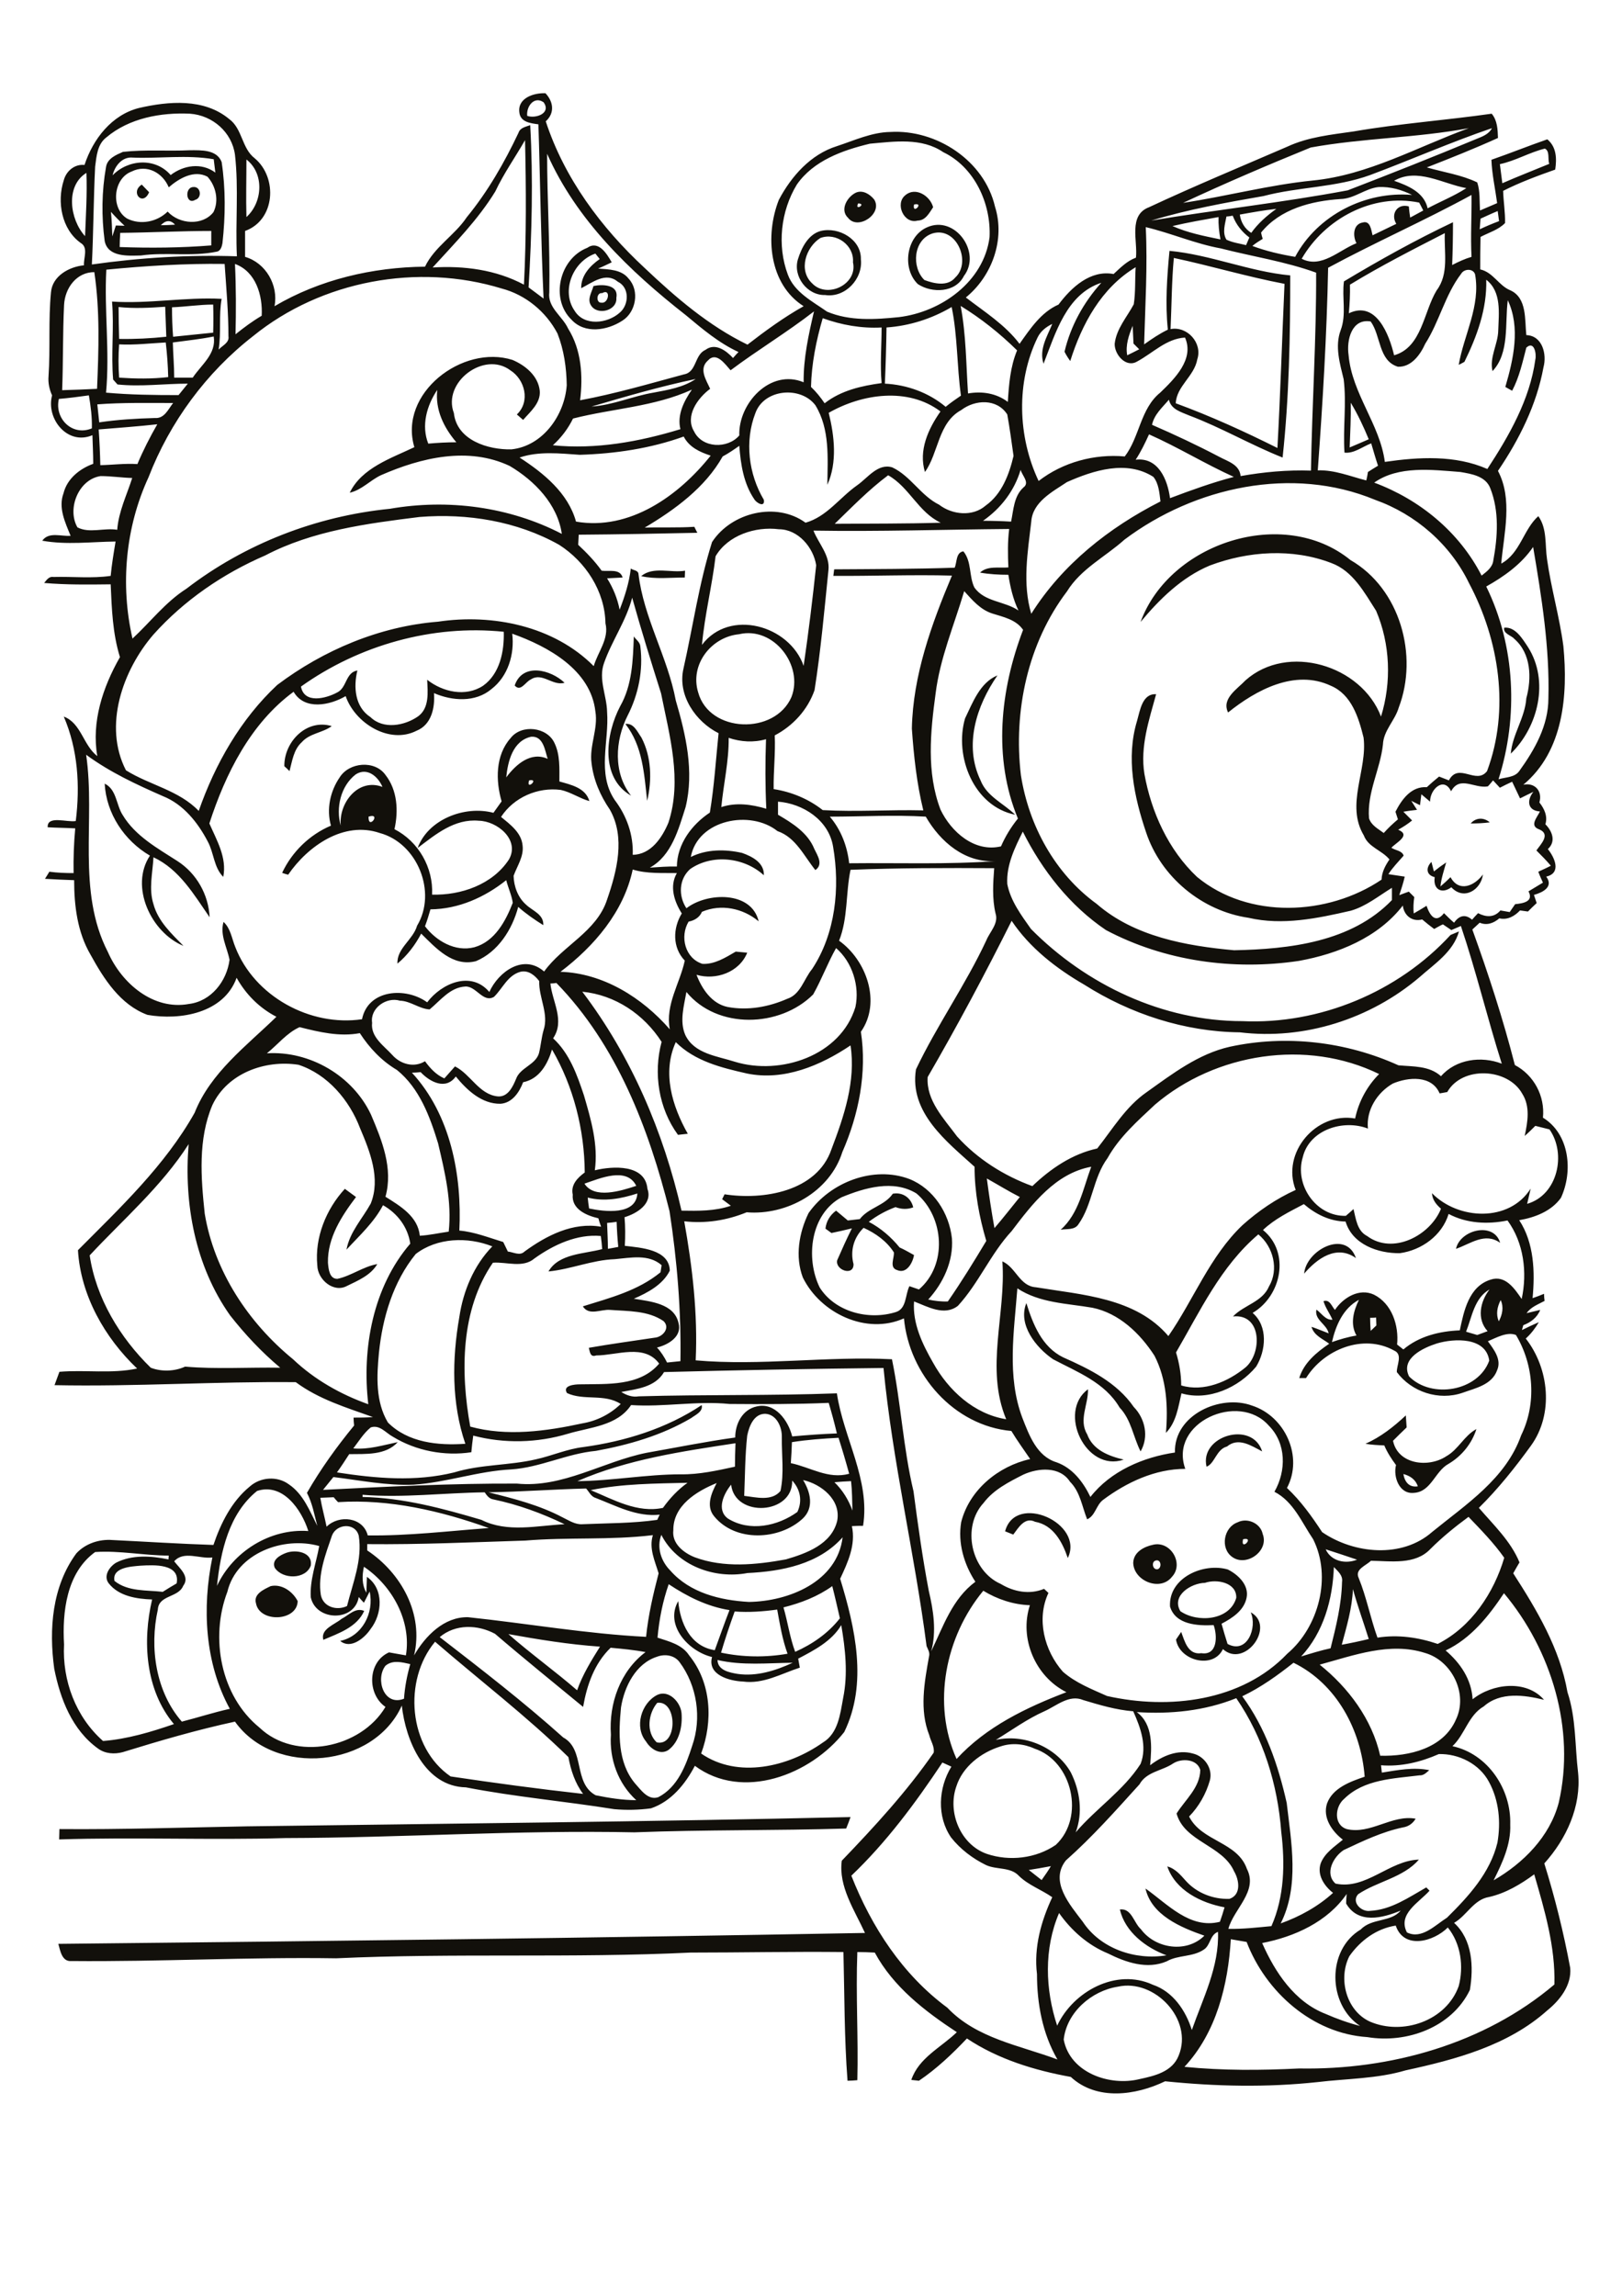 <?xml version="1.0" encoding="utf-8"?>
<!-- Generator: Adobe Illustrator 21.0.2, SVG Export Plug-In . SVG Version: 6.00 Build 0)  -->
<svg version="1.2" baseProfile="tiny" id="Layer_1" xmlns="http://www.w3.org/2000/svg" xmlns:xlink="http://www.w3.org/1999/xlink"
	 x="0px" y="0px" viewBox="0 0 595 842" overflow="scroll" xml:space="preserve">
<path fill="#12100B" d="M90.7,669.8c73.8-1,147.5-1.7,221.3-3.4c-0.5,1.4-1,2.8-1.6,4.2c-25.9,0.8-51.8,0.4-77.7,1.4
	c-42.7-0.9-85.3,2-128,2.1c-27.7,0.8-55.4-0.4-83,0.5c0-0.9,0.1-2.8,0.1-3.8C44.8,671,67.7,670.2,90.7,669.8 M241.1,624.5
	c-3.3,3.9-4.2,10.7-0.2,14.5C248.6,640.7,248.6,623.5,241.1,624.5 M241.1,621.6c4.2-2,8.5,2.6,8.9,6.6c0.4,4.8-0.7,10.5-4.8,13.6
	c-3,2-6.6-0.4-8.2-3.1C232.6,633.4,235.2,624.6,241.1,621.6 M125.3,593.7c2.6-1.3,5.1-4.3,8.3-2.9c-2.7,6-9.4,8.2-15,10.6
	C117.5,597.4,122.8,595.8,125.3,593.7 M99.3,581.7c4.1-0.9,8.1,2,9.9,5.5c-0.2,7.5-14,8-15.3,0.8C92.9,584.6,96.8,582.9,99.3,581.7
	 M442,580.5c-5.1,0.1-12.4,4.7-9,10.4c6.2,4.3,18.1,3.5,20.5-4.9C453.7,580.4,446.4,579,442,580.5 M429.2,589.2
	c-0.6-10.6,12.3-16.2,21.2-13.6c3.8,1.9,7.8,5.7,6.9,10.3c-0.9,4.7-5.2,7.5-9.2,9.6c0.7,2.5,1.4,4.9,2.2,7.4c7.2,3.9,11-6,8.5-11.6
	c9.3,5.1-2.2,20.7-10.2,13.5c-3.5,7.5-16,4.3-17.2-3.5c0.5-0.7,1.4-2.1,1.9-2.8c1.3,3.5,2.5,8.5,7.4,7.8c6,0.9,5.9-6.4,4.5-10.3
	C439.4,596.3,431.2,595.9,429.2,589.2 M105,569.5c3.5-1.3,9.8-0.3,9,4.7c-1.9,5.1-10.3,5.1-13.2,0.8
	C99.5,572.1,102.8,570.3,105,569.5 M424,572.3c-1.8,0.4-1.2,3.6,0.7,3.2C426.3,574.9,425.9,571.8,424,572.3 M423.1,566.5
	c6.4-1.4,11.3,7,6.8,11.8c-4.3,5.5-14,1.5-14.2-5.1C415.8,569.2,419.7,567.2,423.1,566.5 M456,564.5
	C454.9,569.2,460.5,563.5,456,564.5 M454,558.3c3.5-1.8,8.4,0.3,9.2,4.3c2.4,6.2-6,12.2-11.2,8.4C447.5,567.8,448.9,560.1,454,558.3
	 M368.7,561.6c3.8-14.3,29.2-3,23,9.8c-2-5.9-5.3-12.1-12-13.3c-3.8-1.9-6.1,2.2-8,4.7C370.9,562.5,369.5,561.9,368.7,561.6
	 M442.6,537.9c-2.7-11.3,16.8-17.1,20.4-5.6c-4-2.1-8.7-5.3-12.9-1.8C446.2,531.5,445.6,536.8,442.6,537.9 M514.8,540.6
	c0.5,2.9,2.1,5,5.3,4.5C519.3,542.6,517.2,541.2,514.8,540.6 M500.9,529.5c5.6-2.5,10.3-6.2,14.8-10.4c0.1,1.1,0.2,3.3,0.3,4.4
	c-1.7,1.6-3.3,3.2-5,4.9c1.8,8.7,13,10,19.5,5.7c4.5-2.5,6.6-7.6,11.1-10c-1.7,5.4-5.5,10-10.3,12.8c-4.9,2.7-6.3,10.2-12.6,10.6
	c-5.4,0.6-7.7-5.9-6.6-10.2c-1.7-2.3-3.2-4.6-4.3-7.2C505.5,530,503.2,529.9,500.9,529.5 M412.2,535.3
	c-13.8,4.8-24.4-17.4-13.1-25.8c0.2,5.5-3.5,11.2-0.3,16.5C400.9,531.8,406.7,534,412.2,535.3 M386.3,498.5
	c-6.3-4.3-13-12.7-9.8-20.6c2.4,7.7,5.7,16.1,13.5,19.9c9.7,4.3,19.7,9.2,25.9,18.2c4.2,4.3,5.6,11,2.5,16.3
	c-2.7-5.3-3.4-11.6-7.7-16.1C405.3,507,395.2,503.2,386.3,498.5 M478.4,467.1c0.7-8.6,15.3-16.4,19-5.7
	C490.3,456.3,483.1,461.6,478.4,467.1 M534.1,458c1.5-7,13.9-10.1,16.2-2.2C544.7,451.8,539.4,456.2,534.1,458 M327.5,437.8
	c3.6-0.7,6.7,1.5,7.5,5c-2.2,0.8-4.4,0.7-6.5-0.1c-3.5,1.3-6.8,3.1-9.8,5.4c4.4,2.3,8.2,5.6,11.3,9.4c1.8,0.8,3.5,1.8,5.3,2.8
	c-0.5,2.8-2.7,7-6.2,5.5c-3-0.9-1-4.4-1.2-6.5c-2.6-4.1-6.7-7-11.1-9c-3.6,3.5-5,8.4-3.7,13.3c0.1,4.6-6.8,2.2-6-1.4
	c1.7-3.9,3.5-7.9,5.4-11.7c-2.5,0.6-5,1.2-7.5,1.7c-0.5-0.4-1.7-1.2-2.2-1.6c0.3-2.7,1.7-5,3.9-6.6c1.4,1.2,2.9,2.4,4.3,3.6
	c1.5-0.2,2.9-0.3,4.4-0.5C318.6,442.9,324.5,442.2,327.5,437.8 M116.4,464.1c-1-10.2,3.2-20.6,10.1-28.1c1.4,1,2.7,2,4.1,3
	c-5.3,7-10.5,15-10.3,24.1c0.2,2.2,0.5,6,3.5,5.9c5.1-1.1,9.4-4.5,14.6-5.4c-2.4,4.1-7,6-11.1,8
	C122.4,474.3,116.5,469.3,116.4,464.1 M526.3,321.7c-3.2-0.8-3.3-3.5-1.2-5.6c0.2,0.9,0.7,2.6,0.9,3.5c1.5-1.2,3-2.3,4.5-3.3
	c-0.8,2.9-1.8,5.8-2.1,8.8c1.3-1.1,2.5-2.2,3.7-3.4c3.1,5.7,8.8,3.2,11.9-1c-0.8,5.8-7.1,9.6-11.6,4.7
	C528.9,328,525.6,326.2,526.3,321.7 M539.5,302c1.9-2.2,4.8-2.3,7-0.4C544.2,301.9,541.9,302,539.5,302 M38.4,287.4
	c4.4,2.1,4.2,7.8,6.6,11.5c4.6,7.7,12.8,12.2,20.1,16.9c7,4.5,11.4,12.3,11.8,20.6c-5.7-8.2-11-17.5-20.6-22
	c-0.3,5.7-1.8,11.6,0,17.2c1.7,6.3,6.6,10.8,11,15.3c-11.9-4.9-19.8-21.8-12.3-33.1C45.6,308.3,39,298.4,38.4,287.4 M157.9,333.5
	c-0.6,2.1-1.2,4.1-2,6.2c4.1,5.4,11.1,9.5,18.1,7.7c7.5-2.1,11.5-9.6,14.1-16.3c-0.4-2.8-1.7-5.5-2.4-8.3
	C177.8,329.1,168.2,333.4,157.9,333.5 M135.2,299.5C135,304.7,140.1,297.9,135.2,299.5 M194.1,286.2
	C192.8,290.2,198.1,285.4,194.1,286.2 M130.5,284c-5.5,4.2-7.4,12.3-5.5,18.8c-0.8-8.3,6.4-17.6,15.3-14.2
	C138.7,284.8,134.7,281.3,130.5,284 M185.7,285.1c3.5-4.7,9-9.6,15.2-6.8c-1-3.1-1.6-8.5-6.1-8.1
	C188.1,271.7,186.3,279.2,185.7,285.1 M187.3,270.7c4-5.2,13.4-4.1,16.1,1.8c2.1,4.3,1.8,9.4,1.8,14.1c4.2,1.2,9.6,2.3,11,7.2
	c-3.6-1-6.8-3.3-10.5-4.1c-8.4-1.1-17.2,2.7-21.9,9.9c3.4,2.8,7.5,5.8,7.9,10.5c0.5,4-2,7.5-3.3,11.1c0.1,3.9,1.6,8,4.6,10.6
	c2.4,2.3,6.5,3.5,6.3,7.5c-3.2-2-6.4-4.2-9.2-6.7c-2.2,8.3-7.4,16.5-15.5,19.9c-8.5,2.2-14.7-4.8-20.1-10.1c-2.2,4.2-5.1,8-8.7,11
	c-0.3-5.6,5.7-8.7,7.2-13.9c7.4-12.3,0.1-30.3-13.7-34c-13.2-4.5-26.4,4.8-33.6,15.3c-0.7-0.2-1.5-0.4-2.2-0.7
	c3.6-7.7,10.1-14,17.9-17.3c-1.7-6-0.3-12.6,3.2-17.7c3.5-5.6,12.9-6.4,16.8-0.9c4.4,5.6,4.8,13.2,3.3,19.9
	c8.8,4.5,14.3,14.1,13.8,24c10.6,0.3,22.2-3.7,28.2-12.9c4.1-7.2-4.3-14.1-11.1-14.2c-8.9-0.8-15.8,5-22.4,10
	c3.8-10.5,17.3-15.7,27.8-12.9c1-1.4,2-2.8,3-4.2C181.8,286.3,181.7,277,187.3,270.7 M104.3,281c-0.1-9,8.2-17.5,17.4-14.7
	c-3.4,2.5-8.1,2.6-11,5.9c-3,2.7-3.5,6.9-4.5,10.6C105.7,282.3,104.8,281.4,104.3,281 M229.4,265.5c3.1-0.4,4.4,2.9,5.9,5
	c3.7,7.1,3.9,15.6,2.1,23.2C236.3,284,235.8,273.6,229.4,265.5 M354,263.5c2.8-5.8,5.5-13.2,11.9-15.8c-7.7,11.1-12.4,25.6-6.2,38.5
	c2.3,5.9,8.4,8.4,12.7,12.6C357.1,295.7,350,277.3,354,263.5 M188.8,251.4c2.9-8.5,13.3-5.8,18.3-1c-4.4,1.3-8.2-4-12.4-1.2
	C192.7,250.1,191,253.9,188.8,251.4 M232.5,233.4c0.8,1.2,2.3,2.1,2.4,3.7c1.1,8.7-0.7,17.6-4.7,25.4c-4.6,9.1-5.3,21,1.3,29.3
	c-11.5-6.6-9.3-22.7-4-32.8C231.9,251.3,232.2,242.2,232.5,233.4 M551.8,230.2c4.1-0.4,6.7,4.1,8.7,7.1c7.9,12.4,3.8,29.3-6.3,39.1
	c0.6-7.1,5.2-13.1,5.7-20.3c2-7.4,1.8-16.4-4.4-21.8C554.4,233,551.3,232.4,551.8,230.2 M235.2,211.3c4.4-3.7,10.8-1.1,16.1-2
	c0,0.6-0.1,1.9-0.1,2.5C245.9,211.8,240.5,212.5,235.2,211.3 M220.9,107.5c-2.2-0.3-2.3,3.7-0.3,3.5
	C223.3,111.5,224.2,105.6,220.9,107.5 M217.7,104.9c3.2-0.7,9.3-0.6,8.4,4.3c0.4,4.8-7,6.6-9.3,2.8
	C215.3,109.7,217.1,107.2,217.7,104.9 M210.8,114c3.5,5.7,12,4.7,16.5,0.7c3.5-2.9,3.7-9.3-0.7-11.4c-4.4-3.7-9.4,0.4-13.4,2.4
	c-0.1-4.6,3.2-8.2,6.8-10.7c-0.4-0.5-1.2-1.5-1.6-2C210.2,95.8,205.7,106.7,210.8,114 M215.4,90.9c4.2-2.9,7.2,2.2,9,5.3
	c-1.7,0.8-3.3,1.6-5,2.3c3.9,0.3,8.6,0.3,11.2,3.7c4.1,4.4,2.7,12.3-2.3,15.4c-5.5,3.6-13.8,5-18.7-0.4
	C201.8,109.6,205.2,94.9,215.4,90.9 M300.9,87.3c-5.3,3.4-8.1,11.8-3,16.6c5.5,5.8,16.8,0.4,15-7.7
	C313.4,89.9,306.7,85.1,300.9,87.3 M301.1,84.7c6.6-1.6,14.9,3.1,14.7,10.4c0.8,7.2-5.8,14.2-13.1,13.1c-6.6,0.2-11.9-6.8-10-13.1
	C294,90.9,296.5,85.9,301.1,84.7 M342.1,85.6c-7.1,2.3-7.8,12.4-3,17.1c3.5,1.3,8.5,2.5,11.3-0.9C356.5,96.2,350.9,83,342.1,85.6
	 M340,83.4c10.3-4.7,20.2,9.2,13.6,17.8c-3.1,6.2-11.7,6.4-16.9,3C330.8,98.5,332.4,86.8,340,83.4 M335.3,75
	C334.5,79,339.3,74.1,335.3,75 M332.1,71.6c3.7-3.2,9.1,0.2,10.2,4.4c-1.4,2.1-2.8,4.9-5.7,4.9C331.6,82.3,328.2,74.7,332.1,71.6
	 M314.8,74.6C313.3,77.6,318.1,74.7,314.8,74.6 M314.1,70.6c2.5-1,5.1,0.7,6.6,2.6c3.2,5.2-6,11.4-9.6,6.7
	C307.9,76.9,310.9,72,314.1,70.6 M70.9,68.6c2.8-0.3,3.3,4,0.7,4.7C68.2,75.3,67.6,68.7,70.9,68.6 M54.7,70.5
	c-2.3,5.4-7.1,0-2.7-2.8C52.7,68.4,54,69.8,54.7,70.5 M44.1,85.4c-0.1,1.7-0.2,3.5-0.2,5.2C55,91,66.4,90.9,77.5,90
	c0-1.8,0-3.5,0-5.3C66.4,84.7,55.2,85.3,44.1,85.4 M59,82.6c1.7,0,3.5-0.1,5.2-0.2C62.5,80.5,60.7,80.8,59,82.6 M40.7,77.7
	c0.3,3,0.4,6,0.5,9c0.4-1.3,0.9-2.7,1.3-4c0.8,0,2.4,0.1,3.2,0.1C44,81.2,42.3,79.5,40.7,77.7 M48.3,62.9
	c-6.8,2.5-7.8,13.6-1.6,17.3c4.9,2.4,10.9,1.2,14.8-2.6c4.3,4.7,12.8,5.3,16.8,0.2c2.1-4.2,0.9-9.6-2.2-13
	c-4.9-2.6-10.4,0.6-14.2,3.9C59.7,63.4,53.9,60.1,48.3,62.9 M48.7,57.8c-3.9-0.4-6.6,3.1-7.4,6.5c5.7-5.9,15.7-6.6,21.3-0.1
	c4.7-3.6,11.3-4.7,16.4-0.9c-0.2-1.6-0.4-3.2-0.6-4.9C68.5,56.7,58.5,58.2,48.7,57.8 M45.1,55.7c8.1-0.9,16.4-0.2,24.6-0.6
	c4.1,0,9.8-0.3,11.6,4.3c1.5,9.8,1.4,19.9,0.3,29.8c-0.2,1.2-0.7,2.9-2.1,3.1c-9.2,1.9-18.6,0.1-27.8,1.4
	c-4.6,0.1-12.1,0.7-13.3-5.3c-1.2-9-1.1-18.2,0.5-27.2C39.4,58.1,42.6,56.8,45.1,55.7 M410.1,728.6c-9.7,1.5-18.8,9.4-19.9,19.4
	c2.3,12.2,16.9,17.2,27.8,14.5c5.6-1.2,12.1-2.7,14.4-8.7C437.8,740.6,423.5,725.6,410.1,728.6 M495,717.4c-4.2,8.2-1.2,20,7.5,24
	c12,5.2,28-0.2,32.6-13c1.9-7.2,0.8-15.6-4-21.5c-5.2,5.2-16.1,8.2-19.1-0.7C504.9,707.3,499,711.7,495,717.4 M387.8,742.9
	c5.9-12.6,21.7-21.2,35.1-15c7.4,2.5,12.1,9.5,14.3,16.6c4.1-11.7,10.1-23.3,9.6-36c-3,1.1-2.7,4.9-5.2,6.5
	c-4.1,2.8-9.4,1.9-13.6,4.3c-7.2,3.1-15,0.4-21.6-2.9c-7.3-3-13.4-8.4-17.9-14.8C382.9,714.7,383.4,729.6,387.8,742.9 M463,712.6
	c4.7,10.7,11.9,21.6,23.3,26c4.1,1.8,8.3,3.3,12.6,4.4c-11.9-7.9-12.3-27.9,0.3-35.4c4-4.2,11.1-2.6,14.6-6.9
	c-6.7,2.8-15.6,5-20-2.6c0-0.9,0.1-2.6,0.2-3.5C487,704.8,474.9,710.3,463,712.6 M546.3,695.7c-5.7,0.9-8.2,6.8-12.9,9.5
	c6.8,6.2,7.2,16.2,5.8,24.6c-6.6,13.7-23.1,19.7-37.6,17.3c-20.2-1.3-37.3-16.6-44.3-34.9c-1.9-0.3-3.9-0.7-5.8-1
	c-1,16.8-5.3,34.2-17,46.8c14,1.4,28.1,1.3,42.1,0.6c33.4,0.6,67.9-9,93.6-30.8c0.4-13.8-3.6-27.3-7.4-40.4
	C557.9,691,552.4,694.3,546.3,695.7 M377.4,685.8c1.6,1.2,3.1,2.5,4.7,3.7c1.2-1.7,2.4-3.4,3.4-5.1
	C382.8,684.9,380.1,685.4,377.4,685.8 M312.3,687.9c7.4,18.8,18.8,36.3,35.2,48.4c10.7,11.3,26.5,13.8,40.4,19
	c-5.5-9.5-7.5-20.5-7.5-31.3c-1.2-9.8,1.5-19.4,5.6-28.2c-4-2.8-8.7-4.4-12.2-7.8c-3.1-3.4-8.2-2.2-12.1-4
	c-4.9-2.4-9.4-5.8-12.8-10.1c-5.3-7.7-4.7-18.2,0.1-26c-1.1-0.5-2.2-1-3.3-1.5C335.8,661.3,325.1,675.7,312.3,687.9 M430.4,646.7
	c-4.1,2.8-9.8,3-12.4,7.7c-8.7,9.6-17.3,19.3-27,27.9c-6.1,7.7,1.5,16.3,6.2,22.5c6.5,9.9,19.3,14.2,30.7,12.3
	c-7.6-2.8-15.2-8.6-17.1-16.8c4.3-0.6,5.1,4.9,7.7,7.2c5.3,7.2,16.8,8.9,23.3,2.4c-8.6-3-19.4-7.5-21.6-17.3
	c8.1,5.7,16.3,15,27.3,12.2c0.6-1.7,1.2-3.5,1.7-5.3c-8.6-1.6-18-6.2-21-15c3,0.8,4.9,3.2,6.9,5.4c4,4.4,10,6.7,15.9,6.5
	c4.4-1.5,3.6-6.9,1.7-10.1c-4.2-9.6-18.2-10.8-21.1-21.2c3.2-5.1,8.6-9.5,8.7-16C439.1,645,433.4,644.8,430.4,646.7 M506.6,647.4
	c0.1,0.7,0.2,2,0.3,2.7c5.7-0.9,11.6-2.1,17.4-0.9c-1.1,0.9-2,2-3.6,1.9c-9.5,1.2-20.3,1.4-27.6,8.6c-3.4,2.8-4,9.5,0.9,11.1
	c8.7,2.1,16.6-5.4,25.3-3.8c-1,1.7-2.6,2.9-4.7,3.2c-7.6,1.6-14.7,5-21.7,8.3c-3.8,2.5-7.1,8.6-3,12.3c11.2,2.4,19.7-8.5,30.6-8.8
	c-5.7,6.6-15.3,8-22.3,12.7c-2.6,2.9,1.2,6.6,4.4,6.1c7.7-0.4,14.1-4.9,20.6-8.6c0.3,0.3,0.9,0.9,1.2,1.2
	c-3.8,4.3-11.8,8.5-8.3,15.3c5.4,2.7,10.4-2.7,14.7-5.4c7.9-7.8,15.8-16.4,18.5-27.5c1.3-7.5,0.6-15.5-3.1-22.3
	c-3.5-6.6-11.1-10.4-18.4-10.2C521.2,646.2,514,648,506.6,647.4 M367,640.5c-7.1,2.2-13.9,7.4-16.2,14.7
	c-3.3,9.4,1.5,21.3,11.2,24.7c8.3,2.8,18,1.7,25.3-3.3c10.8-10.1,6.1-30.7-7.8-35.3C375.6,639.5,371.1,639.1,367,640.5 M417,627.9
	c6.1,4.5,5.5,12.9,4.9,19.5c4.4-3.4,10.1-5.9,15.7-4.3c4.3,1,7.4,5.6,6.2,9.9c-1.4,4.9-4,9.5-7.6,13.2c4.6,9.2,17.7,9.2,21.2,19.2
	c4.2,8.2-4.8,14.6-6.8,22c5.3,0.1,10.5-0.5,15.8-1c4.8-10.9,5-23,3.6-34.6c-1.3-17.3-6.6-34.6-16.5-49
	C441.8,627.5,429.4,628.7,417,627.9 M383.1,627.6c-6.3,2.8-11.9,6.9-17.8,10.5c10.4-2.3,22.2,2.6,27.5,11.9c3.4,6.8,4.5,14.8,1.8,22
	c7.5-8.8,17.5-15.3,23.8-25.1c2.5-6.4,0-13.3-2.7-19.3c-6.3-0.5-12.3-2.3-18.3-4.1C392.2,621.3,387.6,625.6,383.1,627.6
	 M455.7,622.1c8.5,11.5,13.2,25.3,16.3,39.1c1.7,14.6,4.7,30.5-2.2,44.2c7-2.5,13.7-6.2,19.2-11.2c-3.2-2.5-6-6.6-4.5-10.9
	c1.5-3.8,5.1-6.1,8.1-8.6c-4-3.1-7.5-8.1-5.8-13.3c2.1-5.7,8.5-8,13.8-9.8c-1.3-17.1-10.3-34.1-26.1-41.8
	C468.7,614.4,462.6,618.8,455.7,622.1 M263.2,608.8c0.1,3.8,4.4,4.6,7.4,5.1c7,1,13.9-1.2,20.2-4.1
	C281.6,609.9,272.3,610.9,263.2,608.8 M141.4,610.9c-3.8,4.9-0.6,15,6.8,12.1c0.3-4.3,1.1-8.5,2.3-12.7
	C147.4,609.6,144,608.7,141.4,610.9 M241,607.6c-7.8,2.5-12,11-13.2,18.6c-0.9,9.4-1.3,20.1,5.1,27.8c2.2,2.4,4.8,6.4,8.6,5.1
	c7.1-3.7,10.1-11.6,12.4-18.8c3.6-10.2,1.8-22.1-4.6-30.7C247.4,607,243.9,606.5,241,607.6 M484.1,610.5c10.5,8.4,19.2,20,22.2,33.4
	c10.6,0.3,23.2-2.7,27.8-13.3c4.5-9.4-1.5-21.6-11.4-24.4C509.8,602.1,496.6,607.1,484.1,610.5 M159.6,602.1
	c-11.8,14.1-9.8,38.8,5.7,49.4c16.1,2.4,32.4,4.6,48.6,6.4c-3-4-4.5-8.7-5.4-13.5C193.2,629.4,175.9,616.2,159.6,602.1 M186.5,599.3
	c8.2,7.2,17,13.5,25.2,20.6c2-5.7,5.2-10.9,8.4-16C208.7,603.1,197.6,601.3,186.5,599.3 M161.3,600.4c15.4,11.9,30.8,23.8,45.3,36.8
	c8.1,4.4,3.6,16.7,11.9,21.2c4.9,1,9.9,1.8,14.9,1.8c-6.7-6.1-9.9-15.1-9.3-24c-0.8-11.4,3.4-23.3,12.7-30.3
	c-4.2-0.8-8.5-1.2-12.8-1.6c-6,5.8-8.7,13.7-10.1,21.7c-10.8-8.9-21.7-17.7-32.3-26.8C175.3,595.8,167.1,595.5,161.3,600.4
	 M269.5,591c-1.8,5-3.5,10-5,15.1c8,1.7,16.4,1.8,24.4,0.4c-1.9-5.2-2.8-10.7-3.8-16.2C280,591,274.7,591.4,269.5,591 M530.3,605.3
	c5.4,4.6,9.5,10.6,9.9,17.9c7.2-5.8,19.7-7.3,26.2,0.2c-7.3-1.8-16-3-22.1,2.4c-5.7,3.3-6.9,10.3-11.5,14.6
	c13,2.8,21.6,15.8,21.2,28.7c0.3,7.3-2.9,14.1-6.1,20.5c10.9-6.3,20.6-16,23.9-28.5c6.2-26.9-2.7-56-20.1-76.8
	C546.1,592.7,539.6,600.9,530.3,605.3 M496.3,582.8c-0.3,7-2.3,13.7-4.1,20.4c3.3-0.6,6.6-1.3,9.9-2.1
	C500.2,595,498,589,496.3,582.8 M360.7,583.4c-13.9,16.8-18.9,41.4-9.8,61.7c10.8-11.8,25.6-18.9,40.3-24.5
	c-11.4-5.7-17.4-19.7-13.4-31.9C371.7,588.5,365.8,586.5,360.7,583.4 M287.4,589.5c1.6,5.4,2.3,11,4.3,16.3
	c6.3-2.8,12.1-6.8,16.4-12.3c-0.9-3.9-1.8-7.9-2.8-11.8C300,585.5,293.8,587.9,287.4,589.5 M245.3,581c-2.2,6.3-3.5,12.9-4.1,19.6
	c4.2,1.4,9,2.5,11.6,6.5c8.2,10.1,8.8,24.2,4.4,36c13.5,9.3,32,4.9,44.6-4c5.7-3.4,6.4-10.5,7.5-16.4c1.8-8.8,0.8-17.9-0.7-26.7
	c-3.5,5.9-9.9,9.2-15.8,12.3c0.2,1.1,0.4,2.2,0.6,3.3c-6.8,2.2-13.4,6.1-20.8,5.1c-5-0.2-13.2-2.4-11.4-9
	c-8.5-2-17.5-11.6-12.4-20.5c0.7,8,4.4,16.6,13.4,18c1.8-4.9,3.5-9.8,5.4-14.7C259.4,589.2,252.1,585.5,245.3,581 M489.3,574.7
	c-0.4,11.8-3.8,24-12,32.8c3.6-1.1,7.1-2.2,10.8-3c2-8,4-16,4.2-24.3C492.7,577.7,490.7,576.2,489.3,574.7 M42,579.8
	c5,4,11.8,3.3,17.7,4c1.7-1.1,3.4-2.1,5.1-3.1c1.4-7.3-8.4-6.8-13.2-6.5C48.2,574.5,41,574.8,42,579.8 M63.9,572.6
	c1.9,2.5,5.9,5.6,3.3,9c-1.8,4.4-9,3.3-9.3,8.7c-3.1,13.9-0.8,30.1,8.8,41.1c5.9-1.5,11.7-3.4,17.6-4.7
	c-9.2-16.8-10.2-37.1-6.4-55.5C73.3,571.8,67.4,568.6,63.9,572.6 M34.9,569.2c-10.5,7.6-12.1,22-11.4,33.9
	c-0.7,13.2,4.3,26.6,14.3,35.4c8.9-0.7,17.6-3.3,26-6.2c-10.5-12.5-11.6-30.4-8-45.7c-5.7-0.2-12.2-1.2-15.9-5.9
	c-2.1-2.7,0.2-6.1,2.7-7.6c5.9-3,12.9-2.5,19.2-1.2c0-0.3,0.1-1,0.1-1.4C53,570.5,43.9,568.6,34.9,569.2 M486.3,568.2
	c2,4.4,7.3,5.5,11.5,3.8C493.9,570.7,490.1,569.4,486.3,568.2 M83.4,583.8c-6.4,16.8-2.5,38.2,11.8,49.8
	c13.1,12.5,37.2,7.6,46.2-7.6c-6.8-4.7-6.6-16.5,1.3-20c2,0.4,4.1,0.7,6.2,1.1c2.1-12.6-5-25.5-15.4-32.5c-0.7,3.2-0.8,6.6,0.9,9.5
	c0.1-2,0.1-3.9,0.2-5.8c6.3,4.4,5.7,13.6,1.3,19.2c-2.2,3.3-7.3,7.5-11.1,4.3c8.1-1.7,12.5-10.3,10.8-18.1c-0.7,1.4-1.4,2.7-2.1,4.1
	c-0.5-0.5-1.5-1.6-1.9-2.1c-1.5,9.2-15.7,8.9-17.6,0.1c-0.4-6.3,2-12.6,3.1-18.8C104,563.3,86.8,569.6,83.4,583.8 M245.9,576
	c7.2,8.2,18.3,10.9,28.8,11.5c14.5-0.2,32.4-7.3,34.4-23.7c-8.8,9.9-22.3,12.5-34.9,13.1c-12,2.3-25.9-2.7-31.6-14
	C240.8,567.5,242.5,572.6,245.9,576 M192.7,565c-19.3,0.6-38.7,1.5-58,1.3c0,0.6,0,1.8,0,2.3c12.5,8.3,20.8,23.3,17.2,38.5
	c4.1-7.1,11-14.2,19.8-14c21.8,2.3,43.4,6.1,65.3,7.2c0.8-7.9,2.6-15.6,4.6-23.3c-1.4-4.6-3.6-9.2-2.1-14
	C224,564.9,208.3,563.7,192.7,565 M121.8,563.1c-2.4,7-5.3,14.4-4.1,21.9c0.9,4.4,5.9,5.8,9.6,4c2.1-8.4,5.7-17,4.3-25.8
	C130.3,558.3,123.5,558.8,121.8,563.1 M524.7,568.1c-5.6,5.9-14.5,4.4-21.8,4.3c-1.8,1.8-6,3.1-4.5,6.3c2.9,7.1,4.3,14.7,6.9,21.9
	c7.5-1.2,15-0.1,22.1,2.3c12.3-6.2,20.6-18.7,24.4-31.6c-3.8-5.4-8.5-10.2-13.1-15C533.8,559.9,529,563.8,524.7,568.1 M117.5,549.3
	c0.6,3.6,1.6,7.1,2.3,10.6c4.6-4.5,13.4-3.5,15.1,3.2c14.8,0.2,29.6-1.6,44.4-2.7c-17.6-6.3-36.5-10.7-55.3-9.5
	c-0.4-0.4-1.2-1.3-1.6-1.8C120.8,549.2,119.2,549.2,117.5,549.3 M133,548.2l0,0.8c14.9,0.3,29.4,4.2,43.6,8.4
	c9.5,4.8,20.4,2.1,30.5,1.6c-8.3-4-17-7.2-26.1-9.1c-1.5-0.2-2.4-1.4-3.2-2.6C162.9,547.5,147.9,549.4,133,548.2 M179.2,547.3
	c9.3,2.3,18.7,4.7,27.2,9.2c2.3,1.1,4.6,2.7,7.3,2.5c9.1-0.4,18.3-0.3,27.4-1.6c0.2-0.5,0.7-1.5,0.9-1.9c-8.4,0.9-15.9-3.2-23.4-6.1
	c-1.8-0.5-2.5-2.3-3.6-3.5C203,546.2,191.1,547.1,179.2,547.3 M94.3,546.8C84,555.1,80.9,569,79.6,581.6
	c5.9-12.6,19.5-21.1,33.5-20.1C110.6,553.6,103.7,543.7,94.3,546.8 M268.2,544.5c-2.7,3.3-5.5,9.2-1.2,12.4c8,5,18.3,2.8,25.5-2.4
	c1.9-4,1.1-8.3-1.9-11.5C290.9,555.5,269.6,556.7,268.2,544.5 M216.7,546.5c8.4,3.5,17.1,8.5,26.5,6.5c2.5-3.5,5.5-6.7,9-9.2
	C240.4,544.1,228.3,544.1,216.7,546.5 M306.1,543.6c3,2.9,5.2,6.5,6.6,10.4c-0.1-3.6-0.1-7.2-0.5-10.8
	C310.2,543.3,308.1,543.4,306.1,543.6 M294.6,542.8c2.7,4.4,4.1,10.1-0.1,14.1c-8.6,8-24.8,8.8-32.6-0.9c-3-3.7-0.9-8.5,1-12.1
	c-7.4,3-16,8.3-15.9,17.3c-0.6,4.9,3.8,8.3,7.8,9.9c10.7,4,22.5,2.8,33.5,0.8c7.5-2.2,16.7-5.5,18.8-14.1
	C308.6,550.1,301.3,544.3,294.6,542.8 M211.8,543.2c12.7-0.1,25.3-2.5,38-2.5c6.7,0.1,13.3-1.4,19.8-2.8c0-2.9,0.1-5.7,0.2-8.6
	C250.1,532.3,230.2,535.2,211.8,543.2 M290.5,528.9c-0.1,2.6-0.2,5.1-0.4,7.7c7.2,1.5,13.7,6,21.4,3.9c-1.2-4.4-2.5-8.8-3.9-13.2
	C301.9,527.6,296.2,528,290.5,528.9 M274.1,526.5c-0.8,7.3-0.8,14.8-1.1,22.1c4.3,0.5,10.1,2.1,13.3-1.8c1.4-6.4,0.4-13.2,0.5-19.7
	c0.1-3.7-1.9-8.4-6.1-8.6C276.5,518.5,274.8,523.1,274.1,526.5 M434.8,538.7c-11,0-21.5,4.9-30.2,11.4c-2.5,1.9-2.8,5.8-5.8,7.1
	c-1.9-4.7-2.5-10-6.3-13.8c-3.7-5.7-11.6-5.1-17.1-2.6c-5.3,2.7-10.9,5.5-14.6,10.4c-8.1,8.8-4.6,24.9,6.3,29.7
	c4.8,2.9,10.6,4,15.9,1.8c0.4,0.4,1.2,1.1,1.6,1.5c-4.5,9.6-1.5,21.2,5.3,28.9c4.7,4.1,10.6,6.4,16.2,8.9c22.7,5.1,49.4,2,66.1-15.5
	c11.6-9.8,16.4-28.3,9.5-42c-4.2-6.2-7.2-13.8-14.2-17.4c4.4-7.7,4.4-17.8-2.1-24.3C454.4,510.3,428.7,521.7,434.8,538.7
	 M231.5,515.3c-5.1,7.7-15.1,8.1-23.1,10.5c-11.3,3.4-23.4,3.7-34.8,0.7c-0.3,2-0.5,4.1-0.7,6.1c-9.8,1.5-20.3-0.5-28.8-5.7
	c-2.6-1.4-4.8-4.5-8.1-3.4c-2.6,2.1-4.4,5.1-6.4,7.7c5.6,0.5,10.9-1.2,16.3-2.3c-4.4,4.9-11.8,4.3-17.8,4.4
	c-1.5,2.3-2.9,4.5-4.5,6.7c14.3,2.2,28.8,3.5,43,0c9.8-3,20.1-2.5,30-4.8c5.9-1.3,11.4-3.8,17.4-4.5c15.3-2.1,30.5-6.8,43.4-15.4
	c0.6,2.4-2.3,3.6-3.9,4.8c-10.7,6.3-22.8,9.8-34.9,12c-10.7,1-20.4,6.1-31.1,6.8c-12.1,0.6-23.7,4.8-35.8,5.6
	c-9.9,0.4-19.6-1.6-29.4-2.8c-1.3,1.6-2.5,3.1-3.8,4.7c23.7-1.2,47.4-2.4,71.1-2.3c16.8,1.7,31.6-8.1,47.6-11.3
	c10.8-1.9,21.6-4.1,32.5-5.6c0-5.1,2.7-10.3,7.9-11.4c6.7-1.6,11.6,5.2,13,11c5.5-0.5,10.9-0.9,16.4-1.1c-0.9-3.8-1.9-7.5-3-11.2
	c-12.1,0.5-24.3,0.5-36.4,0.4C255.6,513.7,243.5,516.1,231.5,515.3 M527.1,492.7c-5,1.6-13.5,5.5-10.2,12.1
	c8.2,8.3,25.3,5.5,29.4-5.8C545.1,490.3,533.5,490.8,527.1,492.7 M502.6,483.3c0,1.6,0.1,3.2,0.2,4.8c0.7-0.7,1.4-1.3,2.1-2
	c0-0.7-0.1-2.2-0.1-2.9C504.2,483.3,503.1,483.3,502.6,483.3 M550.5,476.8c-1.3,2.5-1.8,5.2-0.7,7.8
	C551.1,482.2,551.7,479.4,550.5,476.8 M488.6,492.2c2.9-1,5.9-1.9,9-2.4c-2.4-4.2-1.1-9,0.9-13.1C492.7,479.8,490,486.1,488.6,492.2
	 M537.8,488.4c1.3,0.4,2.7,0.8,4.1,1.2c1.3-0.5,2.5-0.9,3.8-1.4c-4.1-4.5-2.7-10.9,0.7-15.3C540.8,476.1,540,482.9,537.8,488.4
	 M152.5,459.9c-8.3,10.2-12.2,23.4-13.5,36.3c-0.8,8.5-1.3,17.8,3.3,25.5c7.4,7.4,18.4,8.5,28.4,7.8c-5.1-14.9-4.9-31.1-2.2-46.5
	c1.4-9.5,5.3-18.9,12.1-25.9C171.5,453.5,160.3,453.9,152.5,459.9 M431.4,496c1.2,3.9,1.9,8,1.9,12.1c8.3,2.5,17.3-1.4,23.7-6.7
	c6-5.3,5.9-19.7-4.7-18.6c4-4.2,10.8-5.3,13.2-11c3.7-6.2,1.6-14.6-3.9-19.1C447.8,464.4,440.2,480.9,431.4,496 M196.1,461.5
	c-4.3,3.7-10.3,1.2-15.3,1.6c-11.9,17.3-11.9,40.2-8.3,60.1c13.4,3.7,27.8,1.7,41.2-1.2c5.3-0.9,10.2-3.4,14-7.1
	c-6-3.9-13.5-1.1-19.7-4c-1.8-2.8,2.8-3.2,4.7-3.2c10-0.2,22,0.8,29.1-7.6c-5.4-7.4-15.6-3-23.1-3c-2.2,0.8-2.3-1.3-2.7-2.8
	c8-1.4,16.1-2.5,24.1-3.7c3-0.2,5.9-3.6,3.3-6.1c-5.7-3.9-13-3.6-19.6-4.1c-3.4-0.3-7.7,2.3-10-1.3c9.9-3.1,20.2-5.7,28.5-12.5
	c0.1-0.6,0.3-1.9,0.4-2.6c-4.8-4.2-11.4-2.7-17.2-2.2c-8.3,0.3-16.1,3.7-24.3,4.5c3.8-6.6,13.1-6.4,19.7-8.2
	c-0.1-1.6-0.3-3.2-0.5-4.8C211.7,452.5,203.1,456.5,196.1,461.5 M222.7,448.5c0.1,3.2,0.3,6.4,0.3,9.5c1.3-0.2,2.6-0.5,3.8-0.7
	c-0.3-3.1-0.5-6.1-0.6-9.2C225.1,448.3,223.9,448.4,222.7,448.5 M463.3,451.1c10.1,8.2,6.8,24.2-3.8,30.4c5.7,4.9,4.9,13.8,1.3,19.7
	c-6.4,7.7-17.5,12.7-27.4,9.8c-1.2,5.1-1.9,10.6-5.7,14.5c0.8-9.5,0.3-19.6-4.2-28.3c-5.3-8.2-13-15.6-22.8-17.6
	c-9.3-1.6-19.3-1.7-27.5-7.1c-1.2,15.8-3.9,32.2,1.8,47.4c2.5,6.4,5.3,14.2,12.6,16.4c5.9,2.1,9.8,7.3,12.4,12.7
	c7.4-9.5,19.4-14.6,31-16.3c-0.4-13.8,16.7-21.5,28.3-17.2c12.1,3.9,18.9,18.7,12.8,30.2c5.1,4.8,9.1,10.4,12.9,16.2
	c11.7,8,29.3,9.7,40.4-0.1c12.4-10.1,27-19.5,32.6-35.4c5.7-11.6,4.7-25.8-1.9-36.8c-3.2-1.3-7.2,1-10.3,2.3c2.2,3,5.1,6.7,3.4,10.6
	c-1.9,5.4-8,6.6-12.7,8.3c-8.7,3-18.7-0.3-24.1-7.6c-0.1-2.5,2.3-6.5-1-7.9c-11.3-6.3-25.8-0.4-32.3,10.1c-0.6,0-1.8,0-2.5,0
	c1.7-5.6,6.3-9.4,11-12.6c-2.4-1.8-5.6-3-6.5-6.2c2.1,0.7,4.2,1.6,6.3,2.4c-0.7-3.4-5.3-4.9-4.5-8.7c1.9,1.3,3.3,3.9,5.9,3.7
	c-1-2.3-2.6-4.4-3.3-6.8c2.3-0.8,3,1.9,4.2,3.2c3-4.5,8.9-8.1,14.3-5.6c6.6,3.3,9.2,11.3,8.5,18.3c0.8,0.6,1.5,1.2,2.3,1.8
	c5.8-4.9,13.3-6.7,20.7-7c1.5-7.1,3.3-16.1,11.3-18.6c5.4-1.8,8.8,3.3,11.4,7.1c2.1-9.7,0.8-20.6-5.2-28.8c-7.3,1.5-15,1.1-21.6-2.4
	c-2.4,7.9-9.9,13.3-17.9,14.4c-8,0.1-17.4-3.2-19.9-11.6c-5.8-0.1-11-2.7-15.3-6.4C473,444.4,467.6,447,463.3,451.1 M215.6,439.2
	c0.1,1.3,0.3,2.7,0.5,4c5.7,1.2,17.2,2.6,17.7-5.5C227.9,439.6,221.7,440.8,215.6,439.2 M308.7,439.1c-11.4,6.1-13.3,22.3-8,33.1
	c5.7,9,18,12.1,27.9,9c4-1.2,3.4-6.3,5-9.5c0.9,0.3,2.6,0.9,3.5,1.2c10.5-9,9.3-26.5-0.9-35.2C327.7,432.5,317.2,435.6,308.7,439.1
	 M362,432.2c0.8,6.1,1.7,12.1,2.8,18.2c3.2-3.7,6.2-7.6,9.3-11.4C370,436.9,366.1,434.5,362,432.2 M214.4,434.1
	c3.6,5.7,13.3,2.7,19,0.8C229.9,427.8,220,432.2,214.4,434.1 M32.9,460.4c2.3,15.6,11.1,30.2,22.4,41.2c3.8,1.5,8.7,1.4,12.6-0.4
	c11.6,1,23.3,0.2,34.9,0.4c-6.8-5.7-12.9-12.2-18.4-19.2c-12.8-18.1-17-40.9-15.2-62.8C59.3,435.1,45.2,447.2,32.9,460.4
	 M530.9,400.5c-0.9,0.2-1.8,0.3-2.8,0.5c-2.9-6.8-11.6-6-17.2-3.6c-5.7,3.3-9.8,9.7-9.1,16.5c-9-3.5-21.5,0.4-23.9,10.5
	c-3.1,10.2,4.9,21.8,15.8,21.5c0.9-0.8,1.9-1.6,2.8-2.5c0.9,3.6,1.3,8,5,9.9c9.4,7,23.1-0.1,27.1-10c-1.7-1.5-3.2-3.3-3.3-5.7
	c9.6,9.8,28.3,10.8,36.2-1.7c-0.4,1.9-0.9,3.8-1.3,5.6c11.2-3.2,14.5-18.3,8.2-27.3c-1.7-0.4-3.5-0.9-5.2-1.3
	c-1.3,1.3-2.5,2.5-3.9,3.7c1.1-5.1,2.1-10.8-0.9-15.5C553.2,391.7,536.4,390.8,530.9,400.5 M77.9,405.3c-5.3,12.5-4.2,26.6-2.8,39.8
	c3.5,21.1,16,40,32.4,53.4c7.9,7.5,17.5,12.9,27.6,16.5c-2.4-20.4,1.7-43,15.4-58.9c-0.9-6.1-4.7-11.1-10-14.1
	c-3.3,6.3-8.6,11.1-13.4,16.3c1.2-6.5,5.8-11.3,8.9-16.9c3.7-9.2-0.3-19.1-3.9-27.6c-3.9-10.3-11.9-19.8-22.6-23.3
	C97.2,388.6,83.4,393.6,77.9,405.3 M423.7,405.1c-6.4,6-13.1,11.9-17.4,19.6c-5.4,7.3-5.5,17-10.7,24.3c-1.4,2.2-4.3,1.6-6.5,2
	c6.7-6,8.2-15.1,11.2-23.1c-13.1,2.4-21.6,13.6-29.2,23.6c-7.7,8.3-12,19-19.7,27.4c-5,3.9-11.1,0.3-16.1-1.6
	c-0.6,8.1,3.1,15.7,7,22.5c5.6,10.1,15,18.8,26.8,20.7c-7.8-18.7,0-38.6-1.4-57.9c5,2.2,6.3,9.1,12.3,9.5c17,2.8,36.6,3.8,48.6,17.9
	c9.3-13.4,15.2-29.3,27.2-40.7c5.8-5.2,12.4-9.7,19.5-12.9c-5.4-13.6,7.5-28.7,21.8-26.2c1.3-6.2,4.4-11.9,8.8-16.3
	C479.3,380.9,445.9,386.2,423.7,405.1 M202.5,384.9c-1.6,5.3-4.6,10.8-10.6,12c-1.4,3.7-4,7.6-8.3,7.9c-6.9,0.1-12.3-5-16.4-10
	c-3.7,5.1-9.5,2-12.9-1.6c-0.8,0.1-2.4,0.2-3.2,0.2c14.2,15.4,18.4,37.6,17.4,57.9c5.6,0.5,10.8,2.6,16.1,4.2
	c0.6,1.2,1.1,2.3,1.7,3.5c2,0.2,4.4,1.7,6.1,0c8.1-5.9,17.8-10.9,28.1-9.1c-0.3-0.8-0.8-2.3-1-3.1c-4.3-1-9.9-3.3-9.4-8.7
	c-0.8-3.6,1.8-6.2,4.4-8.1C214.4,414.4,210.4,398.5,202.5,384.9 M109.9,376.7c-4.7,2.1-8,6.4-12,9.6c15.7-1,31.5,8.2,38.2,22.5
	c4,9.4,8.2,19.7,5.3,30.1c5.4,3.4,11.9,7.2,12.6,14.3c3.6-0.2,7-1,10.6-1.5c1.2-11-1.4-21.8-3.9-32.4c-3-9.8-6.8-20.2-15.1-26.9
	c-5.6-3.3-10.1-8.1-13.6-13.5C124.5,380.3,117.1,378.5,109.9,376.7 M213.6,363.7c18,23.7,29.8,51.5,36.4,80.3
	c6.1,0.1,12.3,0.2,18.1-1.8c-1.1-0.8-2.1-1.6-3.2-2.4c0.2-0.5,0.7-1.3,0.9-1.8c14.2,2.2,33.9-1,39.2-16.5c4.6-12.1,9-25,7-38.1
	c-11,7.4-24.5,13.1-38,10.3c-9.3-2.1-19.1-4.5-26.1-11.5c-5.1,11.2-1.3,23.5,4.4,33.6c-0.9,0.1-2.7,0.3-3.6,0.4
	c-7.1-9.7-9.1-22.6-6-34.1C236.2,372,225.7,364.9,213.6,363.7 M201.9,360.7c0.7,6.7,5.4,13.6,1,20.1c6,5.5,8.8,13.4,11.3,20.9
	c2.6,8.9,5.3,18.1,4,27.5c6.6-1.6,18.5-2.3,19.3,6.8c2,5.5-4,9.1-8.4,10.4c0.3,3.5,0.3,7,0.1,10.5c5.9,0.7,16.3,1.3,16.5,9.1
	c-2.5,5.1-8.1,8.1-13.2,10.3c6,1,14.8,1.7,16.4,8.9c1.4,5-3.8,8-7.9,9c1.5,1.6,2.7,3.5,3.7,5.5c1.6-0.2,3.3-0.3,4.9-0.5
	c0.3-18.4-1.2-36.8-4-55c-7.6-30.3-19.3-60.9-41.5-83.7C203.6,360.6,202.5,360.7,201.9,360.7 M181.2,365.6c-4,2.3-6.5-4-10.5-3.8
	c-5.6,0.3-9.1,5.1-13.1,8.4c-3.8-0.2-7-3.1-10.9-3.2c-4.9-1.5-11,2.7-10.2,8.1c-0.6,5.2,4.3,8.4,7.4,11.8c3,3.4,8,4.8,12,2.3
	c1.9,2.6,4.1,5,7.1,6.3c1.3-1.5,2.6-2.9,3.9-4.4c5.8,2.9,8.8,10.3,15.7,11c3.7,0.3,5.5-3.5,6.7-6.4c1.5-4.2,7.1-5.1,8.4-9.4
	c0.7-2.8,0.9-5.7,1.7-8.5c2-6-1.8-11.9-1.6-18c-1.6-2.1-4-4.1-6.9-3.4C186.2,357.7,184.4,362.5,181.2,365.6 M298.3,364.7
	c-12.2,12.2-35.2,12.9-46.5-0.9c-0.9,5.1-2.6,10.8-0.4,15.8c3.3,6.9,11.7,7.7,18.2,9.8c16.7,5.1,38.8-2.2,44.2-20.1
	c1.6-7.6-1.1-16.4-7.1-21.6C303.6,353.2,301.4,359.2,298.3,364.7 M205.6,356.4c15.7,0.5,30,9.5,40.1,21.1
	c-1.7-9.1,3.7-16.8,5.5-25.2c-4.6-4.8-4.4-11.9-1.1-17.3c-2.8-4.4-4.6-10-1.8-14.8c-5.4-0.1-11,0.3-16.2-1.3
	C228.8,334.4,218,347,205.6,356.4 M312,319c-1.8,8.6-0.9,17.7-4.2,26c10,7.1,15.6,22.6,8,33.4c2.3,15-0.8,30.4-6.8,44.1
	c-4.6,14.6-20.4,23.3-35.1,22.1c-7.3,3-15.1,4.2-22.9,3.3c3,16.8,5,33.9,4.2,51c23.8,2.1,48.1-1.6,72-0.4c3.3,16,4.1,32.5,7.9,48.4
	c1.6,12.2,3.3,24.4,5.6,36.5c1.7,7.2,2.9,14.9,0.9,22.2c4.4-9.1,7.7-19.2,16.2-25.5c-4.2-6.4-6.5-14.3-5.2-21.9
	c3-11.8,13.6-20.5,25.3-23.1c-2.3-3.4-4.8-6.8-6.9-10.3c-21.1-1.9-37.5-20.7-39.4-41.3c-13.8,6.2-30.7-1.9-37.1-15
	c-2.9-7.7-1.4-16.4,2.1-23.6c7.9-11.3,23.8-17.5,37-12.5c8.8,3.5,14.6,12.5,15.6,21.8c0.6,8.3-3.2,16.4-8.7,22.4
	c2.3,0.5,4.8,0.8,7.2,0.7c5-7.2,9.6-14.7,14.1-22.2c-2.6-8.8-4.3-17.9-4.3-27.2c-10.3-9.3-24-19.9-21.5-35.7
	c7.7-16.2,18.2-31,25.8-47.3c1.3-3.2,4.6-6.2,3.4-9.9c-1.3-5.5-0.9-11.1-0.5-16.6C347,318.3,329.5,318.3,312,319 M369.5,324.2
	c1.2,6.2,5.1,11.4,8.7,16.5c20.3,20.5,48.4,33.8,77.5,33.8c28.4,1.3,57.2-10.7,76.4-31.6c0.8-0.3,2.3-1,3.1-1.3
	c-2.1,7.5-9,11.9-14.5,16.8c-18,15.3-42.3,23.1-65.9,20.2c-20.2-0.2-40.1-6.7-57.1-17.5c-10.2-5.9-20-13.5-26.6-23.4
	c-9.7,19.4-19.9,38.5-30.8,57.3c-0.6,8.6,6,15.3,10.8,21.8c7.5,8.3,17.2,14.4,27.6,18.2c6.7-6.4,14.6-11.8,23.8-13.8
	c5.7-7.2,10.5-15.4,18.2-20.7c9.4-6.7,18.9-14,30.4-16.6c20.7-4.5,42.7-1.9,61.9,6.8c5.4,0.5,11.3,0.1,15.6,4
	c5.5-6.3,14.8-7.5,22.3-4.6c-5.3-16.7-9.4-33.9-15-50.5c-1.2,0.5-2.3,1-3.5,1.5c-1-0.7-2.1-1.4-3.1-2.1c-1.1,0.5-2.1,1.1-3.2,1.7
	c-1.5-1.1-3-2.3-4.4-3.5c-3.7,1-6.7-1.5-7.1-5.1c-9.1,11.8-23.8,17.7-38.1,20.3c-24,3.6-49.3,0.1-70.8-11.3
	c-13.2-8.9-23.4-21.9-30.5-36.1C372.3,310.8,369.1,317.3,369.5,324.2 M304.4,299.5c4.1,4.8,6.4,10.8,7.1,17.1
	c18-0.2,35.9,0.5,53.9-0.8c-11.4,0.8-20.5-7.1-25.8-16.3C327.9,298.8,316.2,299.5,304.4,299.5 M285.4,294c0,1.6,0,3.2,0,4.8
	c5.3,3.1,10.9,6.6,13.3,12.5c1.2,2.5,3.4,5.7,0.4,7.8c-4.2-5.2-7.2-12-13.9-14.3c-9.9-7.9-29.2-4.3-31.8,9.5
	c5.8-2.9,12.6-2.9,18.8-1.5c3.7,1.3,8.2,3.6,8,8.2c-7.2-6.6-18.9-7.9-27-2.3c-4.2,3.7-4.4,9.9-1.4,14.4c7.6-5.9,23.9-6.4,26.5,4.8
	c-5.7-4.8-13.8-6.5-20.8-3.5c-0.9,2.1-2.8,3.2-4.9,3.6c-3.3,5.5-1.3,13.5,5.1,15.5c4.5,0.2,8.4-2.3,12.2-4.5
	c1.4,0.1,2.8,0.3,4.2,0.4c-2.9,7.2-11.5,10.2-18.6,8.1c2,5.2,5.6,10.6,11.4,11.8c7.4,1.4,15.1,0,21.9-3c4.9-1.6,6.1-7.3,9.1-10.9
	c8.6-13,10.3-29.8,7.7-44.9C304,300.7,294.5,294.7,285.4,294 M524.6,294c-1.1-0.9-2.1-1.8-3.2-2.7c-0.2,1.3-0.3,2.7-0.5,4
	c-0.8-0.4-2.4-1.2-3.2-1.6c0.7,1.1,1.4,2.2,2.1,3.3c-1.7,0.2-3.4,0.4-5,0.7c1.1,1.1,2.1,2.1,3.2,3.2c-1.6,1.3-3.3,2.4-5.1,3.4
	c4.8,2-0.6,4.6-2.5,6.6c1.4,1,3.9,1,4.5,2.9c-1.9,2.2-4,4.3-5.6,6.8c2,0.3,4,0.6,6,0.9c-0.5,2.3-1.3,4.6-2,6.8
	c1.1-0.4,2.3-0.9,3.5-1.3c0.7,0.7,1.3,1.3,2,2c-0.3,2-0.4,4-0.2,6c1.6-0.9,3.1-1.8,4.7-2.8c1.2,3.5,3.3,6.7,6.4,2.7
	c1.2,1.2,2.4,2.4,3.7,3.5c1.8-2.6,4.1-3.3,6.6-1.1c0.7-0.8,1.4-1.6,2.2-2.4c2.9,1.5,5.9,1.7,8.2-1c1.1,0.2,2.3,0.4,3.4,0.6
	c0.7-1,1.3-1.9,2-2.9c2.9-0.3,6.9-0.9,4.9-4.7c1.8-1.1,3.5-2.1,5.3-3.2c-0.6-1.3-1.2-2.6-1.7-4c1.5-0.7,3.1-1.4,4.6-2.2
	c-1.7-2-3.5-3.8-5.3-5.6c1.6-2.3,5.3-5.9,1.1-7.7c-3.8-1.3-0.9-4.3,0.2-6.6c-4.6-0.3-4.9-4.1-2.4-7.2c-1.7,0.8-3.3,1.6-4.9,2.4
	c-1-2-1.9-4.1-2.9-6.1c-1.5,0.7-3,1.4-4.5,2.2c-0.8-0.9-1.7-1.8-2.5-2.7c-0.6,0.7-1.2,1.5-1.9,2.2c-4.9,0.9-10.3-4.1-13.5,1.8
	C529.6,284.6,524.5,289.6,524.6,294 M267.3,270.6c0.1,8.6-1.9,16.9-2.7,25.4c5.4-1.8,11.1-1,16.5,0.6c-0.4-8.5-0.4-17-0.1-25.5
	C276.5,272.4,271.7,272.1,267.3,270.6 M271.1,232.6c-10.2,1-18.1,11.1-15,21.3c4.1,15,28.1,15.7,34.2,1.8
	C294.9,244.1,283.8,229.6,271.1,232.6 M187.9,232.4c0.9,7.5-1.5,15.6-7.6,20.3c-5.9,5-14.4,4.4-21.1,1.5c0.4,5.3-0.9,11.6-6.4,13.8
	c-10,5.1-22.6-2.8-26-12.7c-5.8,3.4-15.1,5.3-19.1-1.6c-15.8,11.6-25,30.1-30.9,48.3c2.7,6.2,6.5,12.5,5.1,19.6
	c-3.5-3.5-3.4-8.8-5.7-13c-3.6-6.9-8.9-13.6-16.4-16.6c-9.8-4.3-19.5-8.8-28.2-15.2c3.5,24-3.6,49.9,8,72.4
	c5,11.4,16.6,21.4,29.7,19c8.2-1,13.9-8.4,14.9-16.2c-0.9-4.6-3.6-9.1-2.2-13.9c2.6,2.4,3,6,4.3,9.2c7,18.1,27.5,29.3,46.5,26.5
	c2.2-11,16.1-11.9,23.9-6.2c5.3-7,16.1-11.7,22.8-3.8c3.4-7.5,12.6-14.1,20.1-7.5c6.8-9.5,19.3-14.6,23.1-26.4
	c3.6-10.4,6.8-22.8,1-33c-3.5-5.1-6-10.9-6.7-17c-0.9-6.4,2.5-12.6,1.4-19C216.7,245.7,201.1,237.1,187.9,232.4 M110.4,251.8
	c1.2,6.4,9.1,4.4,13.2,2.2c3.7-1.7,3.1-7.4,7.5-8.1c-1.5,6.1-0.9,13.4,4.8,17.1c4.7,4.6,12.5,3.2,17.5-0.3c4.2-3.1,3.5-8.9,3.3-13.4
	c5.7,4.5,14.1,6.4,20.5,2.2c6.2-4.4,7.8-12.7,7.6-19.8C158.6,229,131.7,236.6,110.4,251.8 M221.6,243.1c-2.2,6,1,12,1.1,18
	c0.8,10.8-3.8,22.5,2.8,32.3c4.4,5.8,6.9,12.8,6.6,20.1c6.7-0.1,10.8-6.3,13.1-11.8c5.1-15.6,0.4-31.9-2.7-47.4
	c-3.7-11.7-7.3-23.3-10.6-35.1C229.7,227.7,224.5,234.9,221.6,243.1 M353.7,216.8c-3.7,12.5-8.9,24.6-10.5,37.6
	c-1.9,14-3.4,28.9,1.8,42.5c3.9,8.2,12.5,15.8,22.2,13.5c1.6-3.7,3.7-7.1,6.2-10.2c-9.2-22.2-6.5-47.2,1.9-69.2
	c-2.6-3.8-7.2-4.7-11.3-6C359.6,223.6,356.6,220,353.7,216.8 M545.2,215.1c10.7,21.8,11.8,47.8,4.5,70.7c2.5-0.8,5.9-0.6,7.6-3
	c5.7-7.9,10.7-16.7,10.7-26.7c0.5-18.6-2.5-37.2-5.6-55.5C558.1,206.9,551.8,211.4,545.2,215.1 M298.4,194.6c1.9,4.8,6.1,9,5.5,14.5
	c-1.5,14.7-2.8,29.4-5.1,44c-2.5,7.2-7.9,13.1-14.6,16.6c0.3,6.6-0.5,13.1-0.4,19.7c6.5,1,12.8,3.6,18,7.7
	c12.3,0.7,24.6-0.2,36.9,0.1c-2.4-9.8-3.5-19.9-4.2-30c0.4-19.5,7.2-38.3,14.7-56.1c-14.5-0.4-29,0.2-43.5,0.1
	c0.1-0.6,0.2-1.8,0.3-2.4c14.7-0.1,29.5-0.1,44.2-0.6c0.9-2,0.4-5.6,3.2-6c3.1,3.8,2,9,4,13.2c3.7,5.4,11.1,5,16.2,8.5
	c-2-4.2-3-8.6-3.7-13.1c-3.5,0-7-0.2-10.4-0.8c2.8-2.6,6.9-1.6,10.4-1.9c-0.2-4.7-0.3-9.4,0.3-14.1
	C346.4,194.2,322.4,195,298.4,194.6 M262.5,204c-1.3,10.9-4,21.6-5,32.5c10.1-13.4,32.1-7.2,37.3,7.7c1.8-12.3,3.3-24.6,4.6-36.9
	c-1-6.5-6.6-13.2-13.7-13.2C277.1,193,267,196.3,262.5,204 M97.3,203.7c-15.5,6.7-29.7,16.4-41,29c-11.3,13.1-18.5,33.5-10.1,49.8
	c8.6,5.4,19.4,7.3,26.7,14.9c6-17.2,15.4-33.7,28.8-46.2c17-12.8,37.6-21.5,59-23.2c20-3,42.5,1.6,57.1,16.3
	c1.5-5.2,5.7-10,4.3-15.7c-0.2-11.8-7.3-22.6-17-28.8c-15.5-8.7-33.7-11.6-51.2-10.2C134.6,192,114.7,194.6,97.3,203.7 M412.5,197.9
	c-7,6.3-16,10.7-21.1,19c-14.4,19-19.7,43.9-16.9,67.4c2.9,18.5,12.5,36.1,27.8,47.2c13.8,12,32.8,15.4,50.4,17
	c20.3-0.4,43.1-3,57.9-18.4c0-1.5,0-3,0-4.5c-4.9,3-9.5,6.8-15.1,8.4c-12.2,2.8-25,5.5-37.5,2.6c-17.1-2.5-32.2-15-37.6-31.4
	c-4.4-13-7.4-27.3-3.3-40.8c1.1-3.8,1.9-10.1,7-9.8c-2.6,9.5-5.9,19.2-4.3,29.2c2.5,14,8.8,27.9,19.3,37.8c18.9,15.6,48,14.3,67.7,1
	c0.1-2.8,1.4-5.2,2.9-7.4c-2.8-3.4-7.8-4.5-9.4-8.8c-6.8-11.3,1.4-24-0.1-35.9c-1.8-7.3-4.4-15.8-12-19c-13.2-6.2-27.5,1.6-37.7,9.8
	c-2.5-5.1,3.4-8.6,6.4-11.8c15.4-13.7,42.5-5.6,49.7,13.3c3.9-12.6,3.4-26.6-1.8-38.8c-4.3-6.7-8.5-14.6-16.4-17.5
	c-14.3-5.5-30.5-4.4-44.6,0.9c-10.3,4.3-18.5,12.4-25.4,20.7c10.6-29,52.4-42.7,77-22.7c18.2,10.5,25,35,17.7,54.1
	c-1.4,4.8-5.6,8.4-5.8,13.6c-1,9.1-5.9,17.6-5.1,27c0.8,2.6,3.4,3.9,5.4,5.4c1.6-1.8,3.3-3.4,5.2-5c-0.3-0.9-0.6-1.8-0.9-2.8
	c2.3-4.5,5.8-9.4,11.5-9c1.4-1.3,2.9-2.6,4.5-3.9c1.2,0.5,2.4,0.9,3.6,1.4c3.6-6.8,10,1.8,14-3.4c8.4-22.5,4.5-48-6.6-68.9
	c-6.9-14.3-19.6-25.3-34.5-30.6C474,170.7,438.2,178.6,412.5,197.9 M306.2,192.1c13-0.1,25.9,0,38.9-0.4c-8.2-3.8-11.5-13-19.3-17.4
	C318.7,179.6,312.5,186,306.2,192.1 M28.4,193.4c4.3,2.3,9.8,0.1,14.6,0.9c0.5-6.7,3.5-12.7,5.5-19c-3.9-0.1-7.7-0.7-11.6-0.7
	C28.8,175.8,24.5,186.6,28.4,193.4 M360.6,191c3.4,0,6.8,0.1,10.3,0.3c0.9-4.3,1-9.3,4.5-12.5c2.5-1.8-0.5-4.4-1-6.5
	C372.1,180,367.2,186.4,360.6,191 M504.1,177c16.7,6.2,31.2,18.1,39.4,34.1c1.9-1.5,4-3,4.3-5.6c1.6-8.7,2.2-18-1.1-26.4
	c-1.7-4.5-6.9-5.3-11-6C525.3,172.3,513,170.7,504.1,177 M391.4,176.8c-5.4,3.6-12.6,7.3-13.1,14.5c-1.3,11.1-3.3,22.8,0,33.8
	c11.4-18.1,28.5-31.6,47.4-41.2c-0.4-3.1-0.6-6.5-2.6-9C413.3,168.6,401.1,172.5,391.4,176.8 M416.6,168.6c8.3-1,11.7,7.3,12.6,14.1
	c7.7-2.9,15.4-5.7,23.4-7.8c-10.6-4.8-20.5-10.9-31.1-15.6C420,162.6,418.5,165.7,416.6,168.6 M212.7,166.8c-7.4-0.5-15-1.4-22.1,1
	c8.8,5.7,17.8,13,20.7,23.5c19.7,3.4,37.7-9.5,49.4-24.2c-4-1.3-7.9-3.1-9.9-7C238.6,164.5,225.6,166.4,212.7,166.8 M36.2,157.5
	c0.3,4.3,0.5,8.7,0.6,13.1c4.5-0.1,9.1-0.7,13.6-0.4c2.1-5,4.6-9.9,7.3-14.6C50.6,156.4,43.4,156.9,36.2,157.5 M495.5,147.7
	c0.1,5.5-0.2,10.9-0.4,16.4c2.4-1,4.7-2,7-3C500.2,156.5,498.1,152,495.5,147.7 M35.7,148.3c0.2,2.2,0.5,4.4,0.7,6.6
	c6.7-1,13.5-1.4,20.4-1.6c3.5,0.3,4.9-3.2,6.7-5.5C54.2,147.8,44.9,147.6,35.7,148.3 M21.6,146.3c-1.7,7.2,4.9,13.8,12.1,10.8
	c0.1-4-0.4-8.1-1.1-12.1C28.9,145.5,25.3,146,21.6,146.3 M277.1,151.5c-4,10.3-2.5,22.4,3.1,31.8c0.5,2.9-2.6,1.3-3.5-0.2
	c-3.9-5.7-5-12.8-5.5-19.6c-2,1.4-4,2.8-6.1,3.9c-6.4,11.4-17.5,19.5-28.6,26.1c6.1-0.2,12.1,0.1,18.2-0.3c0.3,0.6,0.8,1.6,1.1,2.2
	c-14.5,0.3-29,0.6-43.5,0.7c-0.1,1.2-0.1,2.5-0.2,3.7c3.1,2.9,6.1,6,8.6,9.5c2.6,0.4,6.7-0.9,7.7,2.5c-1.9,0.1-3.8,0.2-5.7,0.3
	c2.2,3.5,3.8,7.4,4.6,11.5c1.9-4.9,3.5-9.9,4.1-15.1c0.9,0.7,2.6,0.6,2.8,1.9c1.9,16.2,10.7,30.5,13.7,46.5
	c3.7,12.6,6.8,26,3.6,39.1c-2.6,8.1-5.1,17.8-13.1,22.2c3.3-0.2,6.6-0.5,9.9-0.4c0.1-8.3,5.5-15.4,12.1-19.8
	c1.6-9.6,2.2-19.4,3.2-29.1c-8.4-4.2-15.1-13.9-12.9-23.6c3.5-15.5,5.7-31.3,10.5-46.5c7.1-10.9,23.6-14.9,34.3-7.1
	c7.8-2.2,12.5-9.2,18.9-13.7c3.9-2.7,7.6-8.2,12.9-6.6c6.8,3.2,10.5,10.4,17.2,13.7c4.8,3.7,12.3,4.5,17.1,0.3
	c5.9-4.2,8.6-11.4,10.2-18.2c-0.7-5-1.4-10.2-2.3-15.2c-3.8-5.9-11.8-5.5-16.9-1.6c-8.5,4.6-8.3,15.8-13.3,22.7
	c-2.4-7.9,1.2-15.8,5.7-22.2c-11.9-9-28.8-6.5-41,0.5c2.1,8.5,3.2,18.2-0.5,26.4c0.1-9.8,1-20.4-4.4-29.2
	C293.7,141.5,280.3,142.6,277.1,151.5 M157.1,162.7c3.4-0.3,6.9-0.5,10.3-0.5c-4.6-5.4-7.8-11.9-7-19.2
	C156.5,148.8,154.5,156.1,157.1,162.7 M210.2,153.5c-1.8,3.7-4.3,7-7.4,9.8c15.8,1.6,31.7-1.3,46.8-5.9c-1.3-5.2,1.3-10.3,4.2-14.5
	C240,149.2,224.7,149.8,210.2,153.5 M217,149.1c7.8-0.5,15-3.8,22.7-5.1c5.3-1,10.9-1.9,15.5-5C242.3,141.7,229.6,145.4,217,149.1
	 M43.7,126.3c-0.3,4-0.3,8.1,0,12.2c6,0.4,12,0.5,18-0.2c-0.1-4.2-0.4-8.5-0.9-12.7C55.1,125.9,49.4,126.6,43.7,126.3 M63.4,125.6
	c0.1,4.3,0.5,8.6,0.5,12.9c2.3,0,4.6,0,6.8,0c3.2-4.8,8.7-8.7,7.7-15.1C73.5,124.4,68.5,124.9,63.4,125.6 M413.5,130.3
	c1.5-0.7,3-1.5,4.4-2.2c-0.7-0.7-1.4-1.4-2.1-2.1c-0.1-2.2-0.2-4.3-0.3-6.5C414.1,122.9,412.8,126.6,413.5,130.3 M301.8,116.7
	c-2.4,8.2-4.1,16.7-4.3,25.2c1.9,1.8,3.5,3.8,5,6c6-4.7,13.5-6.4,20.9-7.4c-0.6-6.8,0-13.6,0-20.4
	C316,120.5,308.7,119.2,301.8,116.7 M268,135.8c-2-2.2-5.2-7-8.3-3.6c-3.5,3.1-0.6,7.2,0.8,10.4c-4.6,3.4-9.3,10-5.9,15.6
	c3,6.2,12.3,6.5,16.6,1.5c-0.4-11.8,11.4-24.6,23.6-19.5c-0.1-8.8,1.8-17.4,3.8-26C288.7,121.9,278,128.3,268,135.8 M352.4,112.2
	c2,10.6,2,21.4,2.7,32.1c5.1-0.9,10.4-0.1,14.6,3.1c0.4-6.4,0.9-12.9,3.4-18.9C366.8,122.3,359.9,116.8,352.4,112.2 M325.2,120.1
	c-0.1,6.9-0.3,13.7-0.6,20.6c8.1,0.4,16.1,3.3,22.3,8.5c1.8-1.5,3.7-2.8,5.6-4.1c-1.5-10.8-1.2-21.8-3.4-32.5
	C341.8,116.9,333.7,119.5,325.2,120.1 M63.1,112.7c0,3.6,0.1,7.2,0.4,10.8c4.9-0.5,9.8-1,14.7-1.5c0.1-3.4,0.1-6.9,0-10.3
	C73.2,111.7,68.2,112.5,63.1,112.7 M43.5,112.6c0,3.9,0.1,7.8,0.2,11.7c5.8,0.1,11.6-0.2,17.3-0.8c-0.1-3.7-0.3-7.3-0.4-11
	C54.9,112.9,49.2,113.2,43.5,112.6 M92.8,123.3c-17.1,13.3-30.5,31.5-38.3,51.7c-8.5,18.4-10.4,39.5-5.9,59.2
	c6.6-6.1,12.1-13.4,19.8-18.3c21.5-16.5,47.6-26.6,74.6-29.3c21.3-3.7,43.8-0.8,63.1,9.2c-1.6-10.9-10-19.5-19.1-24.9
	c-15.2-7.2-32.5-3.1-47.3,3.4c-4,1.9-7,5.4-11.4,6.4c4.4-9.1,15.1-12.6,23.7-16.7c-5.9-19.8,17.7-37.8,36-32c4.7,2,9.4,5.8,10,11.3
	c0.4,4.5-3.4,7.6-6.1,10.7c-0.6-0.5-1.7-1.5-2.3-2c5-4.7,3-12.8-2.4-16.2c-9.6-7.2-25,4.4-20.7,15.7c1.1,10,12.6,13.5,21.1,13.3
	c11.5-1.2,19.5-12.5,20.3-23.5c-0.1-6.4-1-12.9-3.4-19c-4.2-8-11.7-14.2-20.5-16.5C153.3,96.4,117.9,102.9,92.8,123.3 M23.5,111.9
	c-0.5,10.4-0.3,20.8-0.7,31.2c4.3-0.1,8.6-0.3,12.8-0.5c0.6-14.3,1.1-28.7-1-42.8C28.1,99.8,23.8,105.6,23.5,111.9 M536,100.4
	c-5.9,7.7-8,17.6-13.2,25.7c-1.8,4-5.1,8.6-10,8.4c-7.2-2.2-6.2-11.4-10-16.6c-7-1.2-8.9,6.9-8.1,12.3c1.2,14.1,11.5,25.4,13.3,39.2
	c12.4-1.8,25.8-2.6,37.6,2.6c8-12.2,15.6-25.5,17.6-40.1c0.5-2.1-0.4-7.1-3.3-4.4c-1.4,5.4-2.6,10.9-5.2,15.8
	c-0.6-0.3-1.8-1-2.5-1.4c3-10.2,5.6-21.8,0.9-31.8c-1.1,8.5,0.7,19.4-5.6,26c-1.2-5.1,2-9.8,2.1-14.9c0.2-6.3,1.3-14.2-4.4-18.6
	c0.3,10.7-3.4,20.7-8,30.1c-0.5,0.3-1.6,0.9-2.1,1.1c1.9-11,8.1-21.6,6-33.2C540.4,98.4,537.1,98.5,536,100.4 M392.6,132.4
	c-0.8-1.1-1.5-2.2-2.1-3.4c2.2-9.4,7-18.1,13.5-25.3c-12.8,4.2-16.8,18.5-21.2,29.7c-1.7-5.3,1.3-9.9,3.2-14.6
	c-2.3,1.1-4.3,2.7-5.4,5c-7.9,16.3-7.3,36.3,0.4,52.6c8.9-6.9,20.5-10,31.6-9c5.5-7.2,5.7-17.5,13-23.4c5.3-5.1,12.6-12.3,9.1-20.2
	c-6.9,0.4-11.8,5.7-17.6,8.8c-4.1,2.4-8.3-2.6-8.2-6.5c0.6-5.5,4.5-9.8,7-14.5c0.7-4.5,0.4-9.1,0.7-13.6
	C404,105.6,396.9,118.8,392.6,132.4 M86.2,96.8c0.4,8.6,0.4,17.2,0.2,25.8c3.1-2.5,6.2-4.8,9.6-6.8C96.4,108.4,93.9,99.6,86.2,96.8
	 M39,98.9c-0.8,15,1.3,30.1-0.1,45.1c8.9,0.8,17.7,0.9,26.6,0.9c1.1-1.4,2.3-2.8,3.4-4.2c-8.6,0-17.2,1.2-25.8,0.3
	c-0.4-0.5-1.2-1.3-1.6-1.8c-0.8-9.5,0.4-19.1-0.4-28.6c13.4,0.9,26.8-1.7,40.2-1c-1.1,6.1-0.1,12.4-1.1,18.6c1.4-1.5,4-2.5,3.6-4.9
	c0-8.8-0.8-17.7-1.4-26.5C67.9,96.6,53.4,97.5,39,98.9 M430.6,94.6c-0.8,8.7-0.8,17.4-1.2,26.1c6.1-1.2,11.8,5.1,9.8,11.1
	c-1.1,6.2-7.6,9.8-7.9,16.1c12.8,4.7,25.1,10.3,37.3,16.4c1.1-20.1,1.7-40.1,2.6-60.2C457.5,101.5,444.2,97.5,430.6,94.6
	 M495.2,104.4c0.1,3.5-0.1,7-0.4,10.5c10-4.8,14.8,7.8,16.6,15.4c10.2-2.9,10.8-15.9,15.6-23.8c4.6-6.1,2.7-13.9,3-21
	C518.3,91.5,506.5,97.5,495.2,104.4 M420.3,83.3c0.7,14.3-0.2,28.6-0.6,43c2.8-2,5.6-3.9,8.7-5.4c-1-9.6-0.3-19.3,0.6-28.9
	c15,1.4,29.3,7.6,44.3,9c0,22.3-0.4,44.7-2.8,66.8c-11.6-4.6-22.5-11-34.2-15.4c-3-1.3-6.7-2.2-7.5-5.8c-2.4,2.8-5.4,5.4-6.2,9.2
	c8.3,3.6,16.6,7.5,24.6,11.7c3.1,1.7,7.5,2.8,7.9,7.1c8.5-1.5,17.1-2.3,25.8-2c0.4-24.2,2-48.4,1.9-72.6c-11.3-4.1-23.3-5.9-35-8.9
	C438.4,89.4,429.6,85.5,420.3,83.3 M430.1,82.9c5.6,2.5,11.7,3.7,17.6,4.9c-0.5-2.7-0.8-5.5-0.7-8.2
	C441.4,80.6,435.7,81.6,430.1,82.9 M449.9,79.4c-0.5,2.8-1.6,5.9,0,8.5c2.3,1.1,4.8,1.4,7.2,2c0.3-0.7,0.9-2.1,1.2-2.8
	c-2.8-2.1-4.9-4.8-6.1-8C451.7,79.2,450.5,79.4,449.9,79.4 M543.1,80.2c-0.1,1.3-0.2,2.6-0.3,3.9c2.3-1.1,4.7-2.1,7.1-3
	c-0.1-0.9-0.4-2.8-0.5-3.7C547.2,78.3,545.1,79.3,543.1,80.2 M454.8,78.7c0.4,2.8,1.8,5.2,4.2,6.7c2.5-3.5,5.7-6.3,9.2-8.8
	C463.7,77.1,459.2,77.9,454.8,78.7 M477.5,94.9c7.2,3.7,13.7-3.2,20.1-5.7c-1.4-2.6-1.3-7,2.3-7.6c2.8-0.8,3.1,2.8,3.6,4.7
	c2.9-1.4,5.8-2.8,8.7-4.2c-2.2-3.6,0.4-7.6,4.6-6.4c0.1,1.4,0.3,2.7,0.5,4.1c1.6-0.9,3.2-1.7,4.8-2.6c-0.5-1-1-2-1.5-2.9
	C503.5,70.8,486,80.2,477.5,94.9 M487.2,98.2c-0.5,24.8-2,49.6-3.8,74.3c6.2-0.2,11.9,2.2,17.8,3.7c0.2-0.8,0.5-2.3,0.6-3.1
	c1.2-0.8,2.4-1.5,3.7-2.3c-0.9-2.7-1.7-5.5-2.5-8.2c-3.2,1.2-6.3,3.8-9.8,3.4c-0.6-8.9,0.8-18-0.3-26.9c-1.4-5.8-3.3-12.1-1.1-18
	c2.2-5.8,0.4-12,1.2-17.9c13-7.8,26.3-15.2,40-21.7c0,5.2-0.1,10.5-0.3,15.7c2.3-1.2,4.7-2.3,7.1-3c-0.4-7.6,0.1-15.1,0-22.7
	C522.4,81,504.4,88.9,487.2,98.2 M491.7,73c-10.6,0.7-22.1,3.6-29.1,12.3c0.1,0.6,0.4,1.7,0.6,2.3c-1.3,0.8-2.6,1.6-3.8,2.6
	c5.1,1.9,10.3,3.1,15.7,4c8.2-15.3,25.8-24.2,42.9-22.7c-3.8-1.9-8-3.1-12.3-2.9C500.8,69.1,496.8,72.9,491.7,73 M511.4,66.3
	c5.1,1.8,11,4.2,12.3,10.1c4.7-2.5,9.7-4.5,14.2-7.4C529.2,67.4,519.9,61.4,511.4,66.3 M31.2,86.6c0.3-7.7,0.8-15.5,0.5-23.2
	C23.9,68.2,25.6,80.5,31.2,86.6 M90.4,58.5c0,7-0.2,14.1,0,21.1C96.4,74.2,97,63.6,90.4,58.5 M200.7,56.4c0,16.9,1.1,33.8,0.8,50.8
	c-0.7,5.6,4.8,8.7,6.9,13.3c4.9,7.8,5.5,17.4,4.4,26.3c12.9-2.4,25.5-6.1,38.1-9.5c4.7-0.8,3.8-7.2,7.9-9c3.6-2.7,7.6,0.3,10.1,3
	c0.6-0.7,1.3-1.5,2-2.2c-7.2-3.3-13.3-8.5-19.3-13.5C230.9,99.4,211.4,80.6,200.7,56.4 M550.2,60.2c0.3,2.3,0.6,4.7,0.9,7
	c5.7-2.5,11.4-4.7,17.2-7.1c-0.6-1.8,0.3-4.7-1.6-5.6C561,55.9,555.9,59,550.2,60.2 M319.1,52.7c-10,2.4-20.7,6.2-26.8,15
	c-5.9,9.7-7.3,22.3-3.3,33c2.4,6.5,9,9.8,14.4,13.6c8.3,3.5,17.6,2.9,26.4,2c15.5-1.9,31.1-13,33.2-29.3c0.6-12.3-5.5-25.7-17-31.2
	C338.1,50.4,328.1,51.9,319.1,52.7 M181.7,70.2c-6.3,10.3-14.9,19-23,27.9c11.5-0.7,23.2,0.8,33.5,6.3c0.9-17.6,0.8-35.3,0.4-53
	C189,57.7,184.8,63.6,181.7,70.2 M502.6,64.2c-12.6,4.6-26.2,4.3-39.1,7.7c-13.8,2.4-27.7,4.9-41.2,9c24-4,48.2-6.6,72.1-11.1
	c15.8-6.1,31.5-12.3,47.1-18.8c2.2-0.9,4.6-1.7,5.8-4C532.3,52.1,517.6,58.6,502.6,64.2 M480.8,54.1c-15.7,6.4-31.4,13.1-46.8,20.3
	c15.9-2.4,31.6-6.6,47.6-8.2c20.3-2,38.3-12.3,57.2-19.2C519.7,50.6,500,50.6,480.8,54.1 M39,50.4c-3.3,2.5-3.6,6.9-4.1,10.7
	C34.3,73,34.3,85,33.7,97c17.6-2.5,35.4-3.6,53.2-3c-0.6-12.4,0.7-24.9-0.7-37.2c-1.1-8.3-8.2-14.5-16.5-15.1
	C59,41.2,47.4,43.3,39,50.4 M193.4,42.5c3.2,1.1,8.9-1,6-5C195.9,35.1,193,39.1,193.4,42.5 M190.5,41.1c-0.6-5.2,5.4-7.1,9.6-6.9
	c2.9,3.1,3.5,7.2,0.1,10.3c6.8,20.8,20.3,39,36.3,53.8c11.4,10.8,23.5,21.2,37.7,28.1c6.6-5.1,13.3-10,20.6-14.1
	c-12.8-8.1-14.2-26-9.1-39c4.6-8.7,11.7-16.7,21.3-19.7c6.4-2.1,12.8-5.1,19.6-5.2c16.9-1,34.5,10.5,38.4,27.4
	c3.8,12-1.1,25.5-10.7,33.3c6.9,5.3,14.4,10,19.7,17c3.9-5.5,7.9-11.6,14.3-14.4c4.7-6.3,11.7-12.8,20.2-11.2c2.5-2.3,4.9-4.8,8.2-6
	c0.7-6.1-2.9-15.6,4.8-18.5c16.7-7.8,33.8-14.9,50.7-22.2c7.7-3.6,16.2-4.4,24.4-5.6c16.8-2.9,33.8-4.1,50.6-6.5
	c2.1,2.5,2.2,5.8,2.3,8.9c-8.6,3.9-17.4,7.4-26.1,10.8c6.2,1.8,12.7,2.7,18.5,5.5c1.1,3.3,0.8,6.9,1,10.3c2.1-0.9,4.2-1.8,6.3-2.7
	c-0.7-5.3-1.9-10.5-2.1-15.9c6.9-2.4,13.6-5.1,20.5-7.5c3.4,2.8,3.5,7.1,2.9,11.1c-6.5,2.3-13,4.7-19.1,7.8
	c0.1,3.9,0.8,7.9,0.7,11.8c-2.4,2.5-6,3.5-9,5.1c-0.1,4-0.1,8-0.1,11.9c4.8,1.1,6.8,6,11.1,7.7c6.1,2.8,5.2,10.8,5.8,16.4
	c5.9,0.2,7.6,7,6.3,11.8c-2.5,13.7-8.9,26.5-16.7,38c5.5,10.4,2.2,22.8,1.2,34c7-3.8,8.1-12.5,13.6-17.4c3.3,4.6,2.4,10.5,3.2,15.8
	c1.5,10.7,4.6,21.2,6,31.9c1.7,17.8,0.1,38.5-14.7,50.8c4.3-0.9,7.1,2.4,5.9,6.5c1.8,2.3,3.1,5,2.2,8c2.5,2.5,4,6.3,0.9,9.1
	c2.5,3.1,5.1,8.8-0.6,10.1c2.8,3.7-1.2,5.8-4.5,6.7c0.3,1,0.7,2,1,3c-1.1,1-2.1,2-3.2,3.1c-0.7-0.1-2.2-0.3-2.9-0.4
	c-2,2.1-4.6,3.6-7.6,2.9c-2.1,1.8-4.6,2.7-7.2,1.6c-0.9,0.8-1.8,1.7-2.7,2.5c5.9,16.3,11.3,32.9,15.6,49.7
	c7,3.7,11.1,11.4,10.3,19.3c9.8,6,11.1,19.7,6.6,29.4c-3.5,4.9-9.5,7.2-15.3,8.2c5.5,8.4,5.8,19,4.9,28.6c1.4-0.5,2.8-1,4.2-1.6
	c0,0.7,0.1,2,0.2,2.6c-2.4,1.3-5,2.2-6.6,4.5c1.7-0.4,3.3-0.8,5-1.2c-1.1,2.8-3.5,4.6-6.2,5.6c-0.1,0.4-0.4,1.3-0.5,1.8
	c2-1,4.1-2,6.2-2.9c-1.3,2.2-2.9,4.3-4.8,6c8.6,11,10.3,27.7,1.9,39.3c-5.8,8-12,15.8-19.1,22.8c5.4,6.3,11.7,12.2,14.9,20
	c-0.8,1.3-1.5,2.6-2.3,4c8.7,13.5,17.1,27.6,19.9,43.6c3.2,9.6,2.7,19.7,3.9,29.6c1.2,12.3-4.3,24.2-12.4,33.2
	c3.9,12.5,7.1,25.4,9.5,38.3c0.6,6.3-3.8,11.9-8.4,15.6c-14.4,12.9-33.6,18-52,22c-10.5,3.1-21.5,3-32.3,4.3
	c-18.6,2-37.3,1.6-55.9-0.3c-10.8,5.2-25.1,7.2-34.6-1.6c-13.3-2.4-26.7-6.5-38.1-14.1c-5.4,5.7-11.1,11.1-17.6,15.5
	c-0.7-0.1-2.1-0.2-2.8-0.3c2.7-8.1,10.9-11.9,16.7-17.5c-11.7-7.7-23.3-16.6-30.1-29.2c-2.1-0.1-4.3-0.2-6.4-0.2
	c-0.6,15.7,0.4,31.4,0,47c-0.9,0.1-2.7,0.2-3.6,0.2c-1.2-15.7-1.1-31.5-1.5-47.2c-18.7-0.2-37.4,0.2-56.1,0.2
	c-43.3,2.1-86.7,0.1-130,2.1c-32.4-0.5-64.7,1.3-97.1,1c-3.5,0.3-4.1-3.8-4.8-6.3c98.6-1,197.3-2.2,295.9-4
	c-3.8-8.3-9.8-17.1-8.5-26.5c12-12.5,23.8-25.3,33.7-39.6c0.4-2.2-1.1-4.3-1.6-6.4c-3.7-9.3-1.8-19.4-0.1-28.9
	c0.4-1.4-0.4-2.6-0.9-3.8c-4.4-34.1-12.5-67.7-15.8-102c-26.9,0.3-53.7,0.8-80.5,1.5c-3.3,5.6-10,6.2-15.7,7.3
	c1.9,1.2,4.1,2,6.4,1.6c24.2-0.7,48.5-0.2,72.7-1.1c2.4,16.3,12.3,31.7,9.6,48.6c-1.4,0-2.8,0-4.1,0.1c1.5,6.9-1.5,13.3-4.3,19.3
	c5.5,18,10.2,38.4,1.5,56.2c-12.3,15.7-37.3,25.4-54.8,12.4c-3.5,6.7-8.7,13.1-16.1,15.6c-4.4,0.6-9,0.7-13.5,0.3
	c-18.1-2.9-36.4-4.5-54.4-8c-15-0.3-22.1-17.1-23.5-30c-10.2,22.8-46.6,26.4-61.2,5.9c-13.9,3-27.6,7-41.2,11.2
	c-3,0.8-6.4,0.6-9-1.3c-9.5-6.8-13.9-18.2-16.1-29.3c-2-14.5-0.8-30.2,8.1-42.3c3.3-3.6,8.4-5.3,13.3-4.9c12.3,0.6,24.6,1.4,37,1.8
	c2.7-8,6.7-16,13.3-21.4c3.9-3.5,10.1-4,14.4-0.8c5.3,3.6,7.6,9.7,10.4,15.2c-1.1-4.1-1.8-8.3-3.8-12.1c5-8.7,10.9-16.9,17.3-24.7
	c-0.1-0.7-0.2-2.2-0.2-2.9c2.4,0,4.7,0,7.1-0.2c-9.8-3.5-19.8-6.5-28.3-12.8c-29.5-0.3-59,1.7-88.5,1.1c0.6-1.6,1.2-3.3,1.8-4.9
	c9.5-0.8,19.1,0.8,28.5-1.2c-11.9-11.3-20.7-26.8-21.7-43.4c15.5-15.6,31.9-31,42.8-50.4c5.8-14.7,19-24.5,30-35.2
	c-6.2-3.2-11.2-8.2-14.6-14.3c-4.7,13-20.7,15.7-32.7,13.6c-10-3.7-16-13.2-20.9-22.1c-4.8-8.2-6-17.9-6-27.3
	c-3.6-0.1-7.1-0.3-10.7-0.5c0.4-0.6,1.2-1.9,1.6-2.6c3,0.4,6,0.5,8.9,0.5c-0.1-5.5,0.1-11,0.6-16.4c-3.4-0.2-6.8-0.2-10.1-0.4
	c-0.3-4.5,7.2-1.7,10.3-2.3c1.6-13,0.8-26.2-4.4-38.3c6.4,2.4,7.1,10.5,12.3,14.5C33.5,264.8,37.7,252,44,241
	c-2.7-8.7-3-17.7-3.4-26.7c-8.1,0.1-16.3,0.2-24.4-0.5c0.9-1.1,1.8-2.5,3.4-2.2c7-0.2,14.1,0.6,21-0.4c0.4-4.2,1.1-8.4,1.8-12.6
	c-8.9,0.1-18,1.3-26.9-0.3c2.4-3.4,7-1.5,10.4-1.8c-2-4.9-4.6-10.3-2.6-15.6c1.3-5.3,5.9-9,10.9-10.8c0-3.5-0.2-7-0.3-10.5
	c-9.1,3.9-17.1-6-14.8-14.6c-1-2.2-1.5-4.6-1.3-7c0.7-10.3-0.1-20.6,0.9-30.8c0.5-6,6.7-9.4,12.1-9.9c-0.2-2.7,1.7-6.5-1.2-8.2
	c-7-5-8.8-15.1-6.2-23c0.9-3.4,4-6,7.6-5.6c3.1-9.5,10-18.4,20-20.9c10.9-2.5,23.8-3.6,33,4c5,3.6,4.6,10.8,9.5,14.5
	c8.4,7.1,7.5,22.6-3.6,26.6c0,3.2,0,6.4,0,9.5c7.6,2.2,12.3,10.4,10.8,18.1c16.6-9.8,36-14.3,55.2-14.5c3.5-7.3,10.9-11.5,15.3-18.1
	c7.7-9.4,13.8-20,19-31c0.6-1.9,2.7-2.2,4.3-2.8c1.1,19.8,0.6,39.7-0.6,59.5c1.8,1.3,3.6,2.7,5.5,4.1c-1-21.3-1.2-42.6-1.9-63.9
	C194.8,45.2,190.8,44.9,190.5,41.1"/>
</svg>
